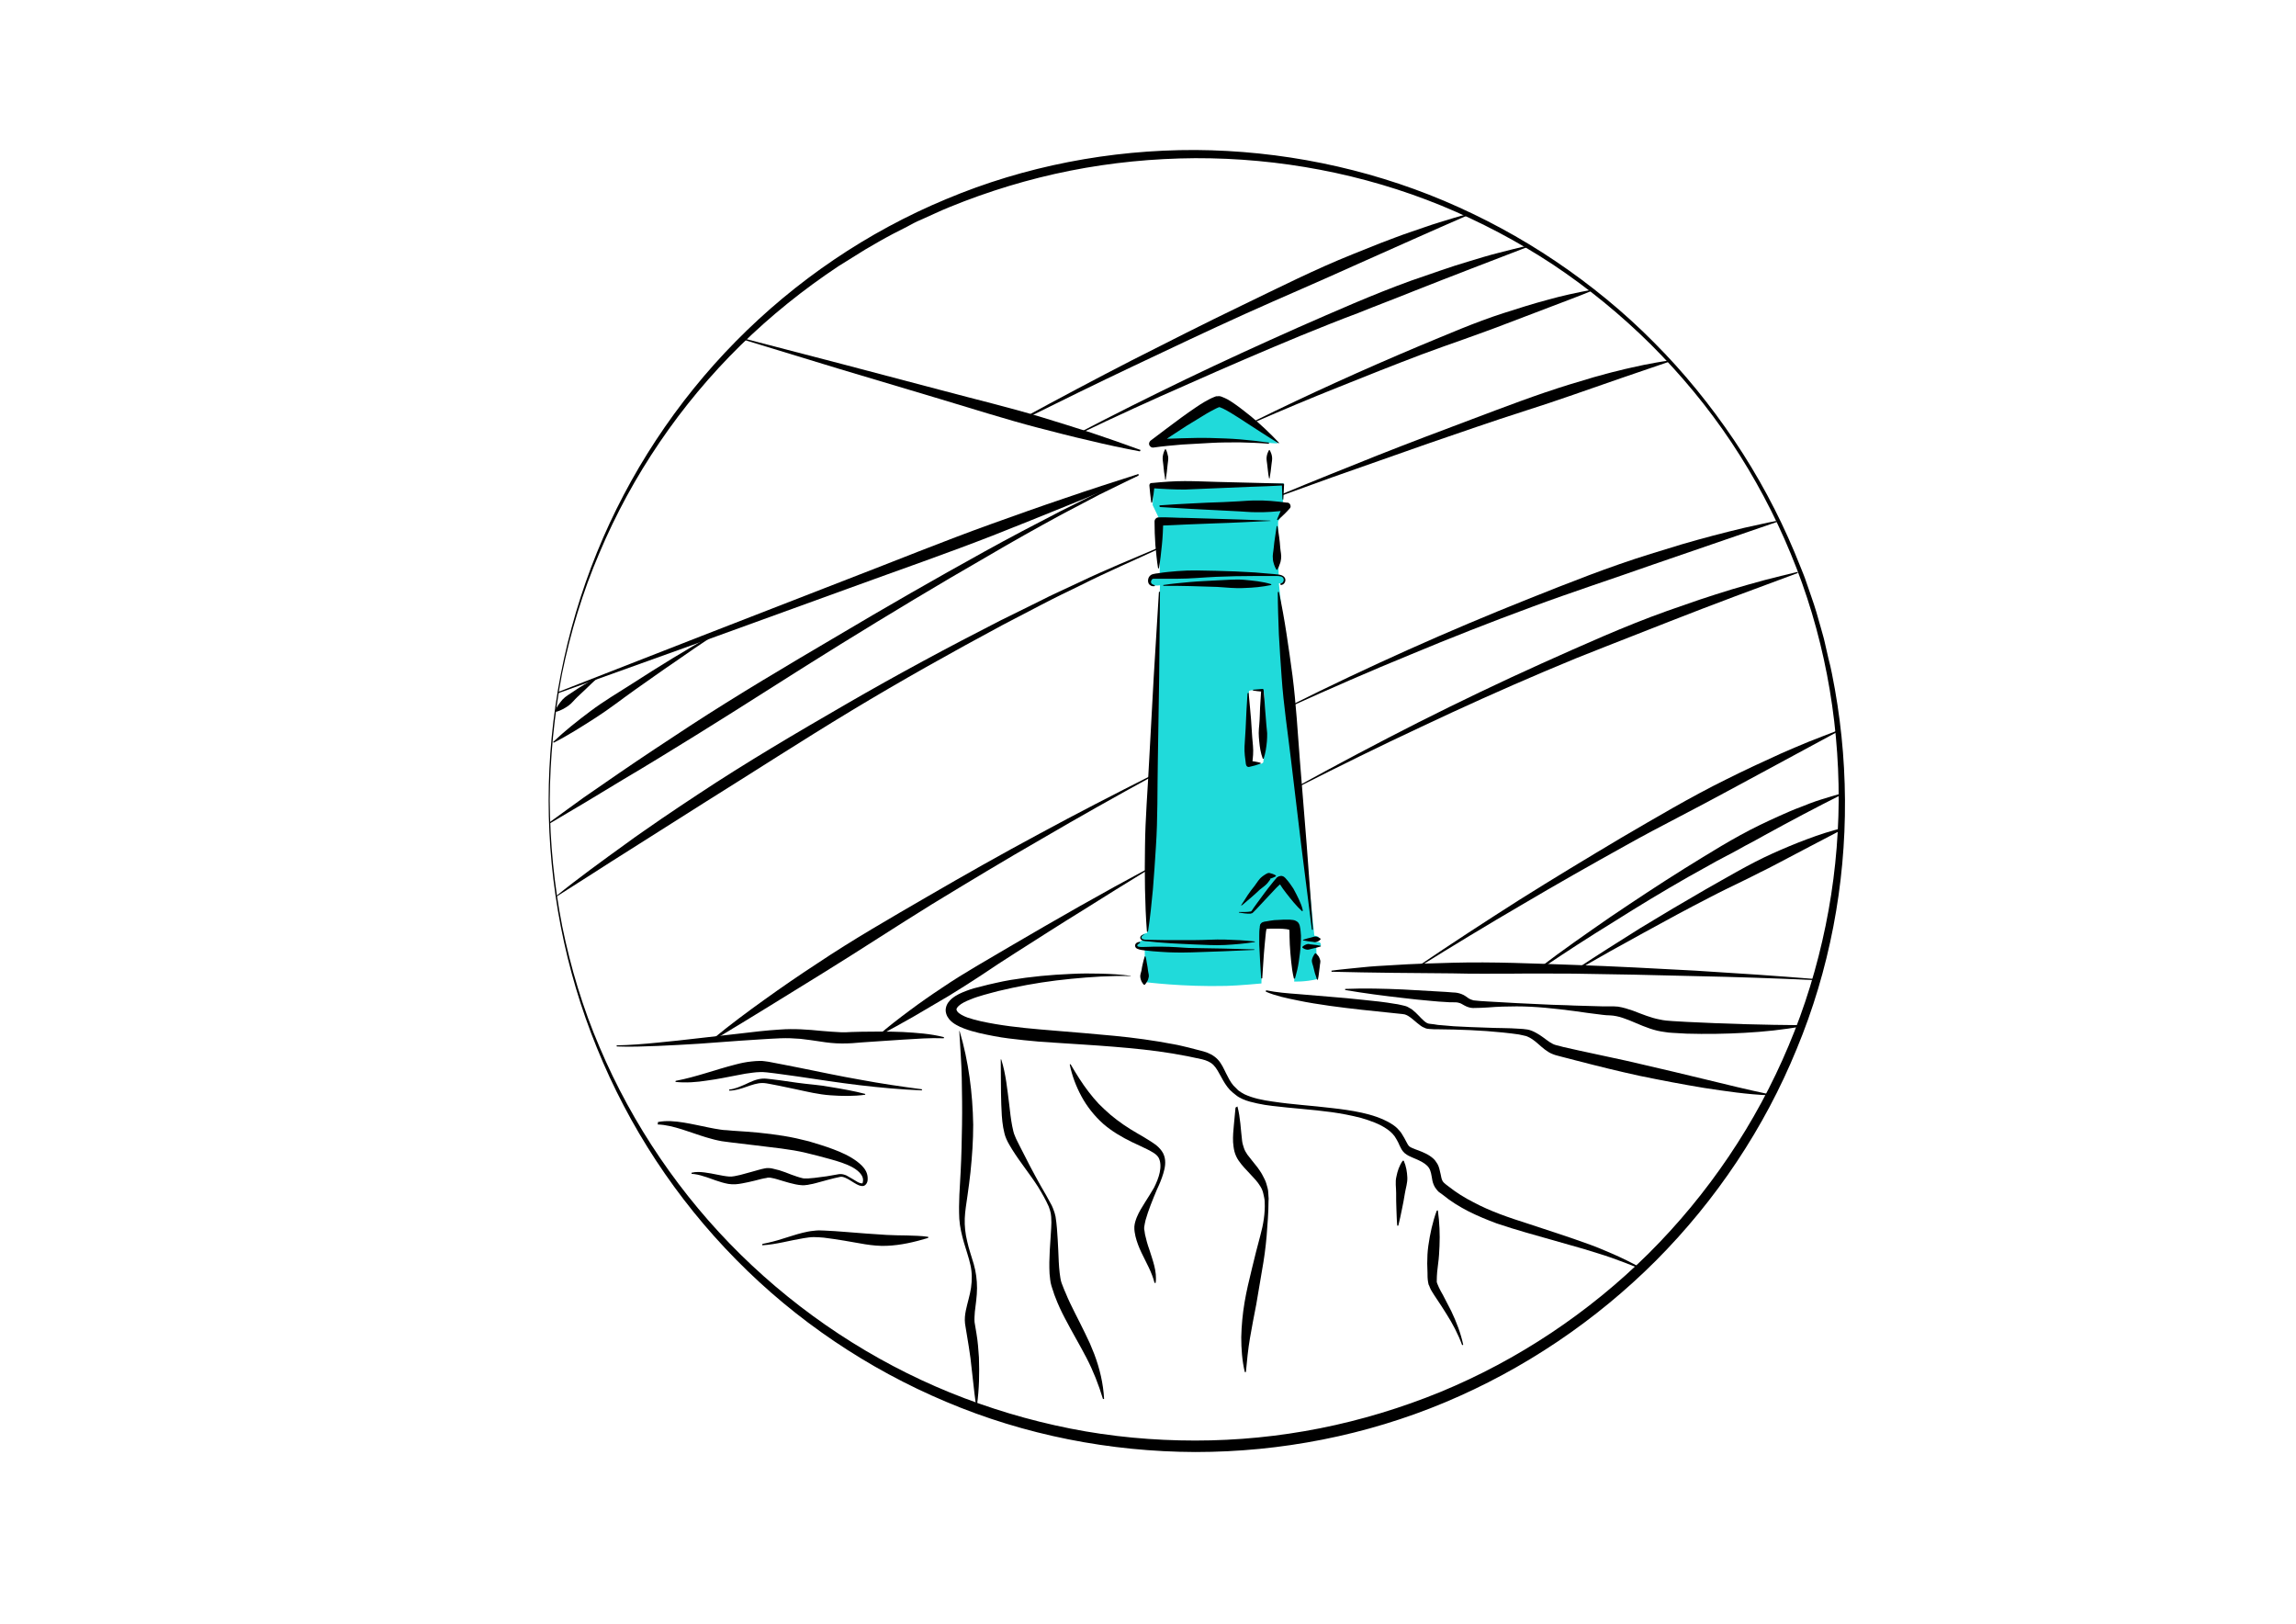<svg xmlns="http://www.w3.org/2000/svg" xmlns:xlink="http://www.w3.org/1999/xlink" x="0px" y="0px" viewBox="0 0 842 595.3" style="enable-background:new 0 0 842 595.3;" xml:space="preserve"><style type="text/css">	.st0{display:none;}	.st1{display:inline;enable-background:new    ;}	.st2{fill:#20DADA;}	.st3{enable-background:new    ;}</style><g id="Calque_1" class="st0">	<g class="st1">		<g>			<g>				<path class="st2" d="M458.1,253.3c0.8-0.4,4.2-0.3,5.2,0.1c1.1,0.4,0.2,25.4,0,26c-0.4,1.2-3.9,0.8-4.9-0.1     C457.2,278.2,457.6,253.9,458.1,253.3z M470.9,177.3l-47.9,0.2l-0.3,7.7l2.8,5.8l-0.2,19.3c0,0-3.7,0.3-3.7,2.7     c0,2.3,3.8,1.6,3.8,1.6l-4.7,127.5c0,0-2.2,0.2-2.3,1.7c-0.1,1.3,1.9,0.8,1.9,0.8c0,0-3.5,0.3-3.6,2.2c-0.1,1.5,3.1,1,3.1,1     l0.1,12.3c0,0,13.9,1.8,29.8,1.4c4.4-0.1,12.9-0.9,12.9-0.9s0.3-20.9,1.1-21.7c0.5-0.6,10.1-1,11.1-0.2c1.2,1-0.2,21.2-0.2,21.2     c0,0,3.9,0.2,8.5-0.9l-0.4-11.8c0,0,1.8,0.2,1.7-0.9c-0.1-1.4-2.1-0.6-2.1-1.1c0-0.6,1.4-0.1,1.4-1.2c0-0.9-1.7-0.9-1.7-0.9     L469,213.9c0,0,2,0.2,2.1-1.1c0.1-1.4-2.2-2-2.2-2l-0.2-19.6l3.6-6l-1.9-0.2L470.9,177.3z"></path>				<path class="st2" d="M424.3,162c0.1,0.5,11.8-0.6,23.2-0.6c10.4,0,20.7,1.5,21,1.1c0.8-1.1-18.9-15.6-20.7-15.5     C445.6,147,424.1,161,424.3,162z"></path>				<g>					<path d="M418,165.5c-6.3-1.2-12.5-2.5-18.6-4c-6.2-1.4-12.3-3-18.5-4.6c-12.3-3.2-24.4-7.1-36.5-10.7l-36.5-10.9l-36.4-11.1      l0.1-0.4l36.9,9.6l36.8,9.7c12.3,3.3,24.6,6.2,36.8,9.9c6.1,1.9,12.1,3.7,18.2,5.7c6,2,12,4.1,18,6.3L418,165.5z"></path>				</g>				<g>					<path d="M417.6,174.3c-8.7,3.8-17.4,7.6-26.2,11.1c-8.8,3.6-17.6,7.1-26.4,10.6c-17.6,6.9-35.6,13.1-53.4,19.6L258.1,235      l-53.5,19.2l-0.1-0.4l53-20.7l53-20.6c17.7-6.8,35.3-14,53.1-20.4c8.9-3.2,17.9-6.4,26.8-9.4c9-3.1,18-6,27.1-8.9L417.6,174.3z      "></path>				</g>				<g>					<path d="M469,162.6c-4-2.4-7.9-5-11.8-7.5c-1.9-1.3-3.9-2.5-5.8-3.7c-1-0.6-1.9-1.1-2.9-1.6c-0.5-0.2-0.9-0.4-1.2-0.5l-0.1,0      c0,0,0,0,0,0c0,0,0.1,0,0.1,0c0,0,0,0,0,0l-0.1,0l-0.1,0c-0.1,0-0.2,0.1-0.3,0.1c-0.8,0.3-1.8,0.9-2.8,1.4      c-1,0.5-1.9,1.1-2.9,1.7c-2,1.2-3.9,2.4-5.9,3.6c-3.9,2.5-7.7,5-11.5,7.7l-1-2.6c3.6-0.3,7.1-0.4,10.7-0.5      c3.6-0.1,7.1-0.2,10.7-0.1c3.6,0.1,7.1,0.2,10.7,0.5c3.6,0.3,7.1,0.7,10.6,1.2l-0.1,0.4c-3.5-0.3-7.1-0.4-10.6-0.5      c-3.5,0-7.1,0-10.6,0.2c-3.5,0.2-7.1,0.4-10.6,0.6c-3.5,0.3-7,0.6-10.5,1.1c-0.8,0.1-1.5-0.5-1.6-1.2c-0.1-0.5,0.2-1,0.5-1.3      l0,0c3.7-2.8,7.4-5.6,11.2-8.4c1.9-1.4,3.8-2.7,5.7-4c1-0.7,2-1.3,3-1.9c1.1-0.6,2.1-1.2,3.4-1.7c0.2-0.1,0.3-0.1,0.5-0.2      l0.3-0.1l0.2,0l0.2,0c0.3,0,0.6-0.1,1,0c0.1,0,0.3,0,0.4,0.1l0.3,0.1c0.8,0.3,1.4,0.6,2,0.9c1.1,0.6,2.1,1.3,3.1,2      c2,1.4,3.8,2.9,5.6,4.3c3.6,3,7,6.2,10.2,9.6L469,162.6z"></path>				</g>				<g>					<path d="M427.5,164.7c0.5,0.9,0.7,1.9,0.9,2.8c0.1,0.9-0.1,1.9-0.2,2.8c-0.1,0.9-0.2,1.9-0.3,2.8c-0.1,0.9-0.3,1.9-0.4,2.8      l-0.2,0c-0.1-0.9-0.2-1.9-0.4-2.8c-0.1-0.9-0.2-1.9-0.3-2.8c-0.1-0.9-0.3-1.9-0.2-2.8c0.1-0.9,0.4-1.9,0.9-2.8L427.5,164.7z"></path>				</g>				<g>					<path d="M465.6,165c0.5,0.9,0.8,1.7,0.9,2.6c0.1,0.9-0.1,1.7-0.2,2.6c-0.1,0.9-0.2,1.7-0.3,2.6c-0.1,0.9-0.3,1.7-0.4,2.6      l-0.2,0c-0.2-0.9-0.3-1.7-0.4-2.6c-0.1-0.9-0.2-1.7-0.3-2.6c-0.1-0.9-0.3-1.7-0.2-2.6c0.1-0.9,0.4-1.7,0.9-2.6L465.6,165z"></path>				</g>				<g>					<path d="M470.3,183.1l-0.2-5.5l0.4,0.4c-4,0.2-8,0.4-12,0.5l-12,0.5c-4,0.1-8,0.4-12,0.5c-4,0-8-0.2-12-0.5l0.9-0.9      c-0.2,2.1-0.5,4.2-0.9,6.2l-0.3,0c-0.3-2.1-0.5-4.2-0.7-6.3c0-0.5,0.3-0.9,0.8-0.9l0.2,0c4-0.4,8-0.7,12-0.7c4,0,8,0.2,12,0.3      l12,0.3c4,0.1,8,0.2,12,0.3l0,0c0.2,0,0.4,0.2,0.4,0.4l0,0l-0.3,5.5L470.3,183.1z"></path>				</g>				<g>					<path d="M425.2,185.3c3.9-0.3,7.8-0.5,11.7-0.7c3.9-0.2,7.8-0.4,11.7-0.5c1.9-0.1,3.9-0.2,5.8-0.3c1.9-0.1,3.9-0.3,5.8-0.3      c3.9-0.1,7.8,0.3,11.7,0.8l0.3,0c0.7,0.1,1.1,0.7,1.1,1.4c0,0.3-0.1,0.5-0.3,0.7c-0.3,0.4-0.7,0.7-1,1.1      c-0.4,0.4-0.7,0.7-1.1,1.1c-0.7,0.7-1.5,1.4-2.3,2.1l-0.3-0.2c0.4-1,0.8-1.9,1.2-2.8c0.2-0.5,0.4-0.9,0.7-1.4s0.4-0.9,0.7-1.3      l1.1,2.1c-3.9,0.5-7.8,0.8-11.7,0.7c-1.9,0-3.9-0.2-5.8-0.3c-1.9-0.1-3.9-0.2-5.8-0.3c-3.9-0.2-7.8-0.4-11.7-0.6      c-3.9-0.2-7.8-0.5-11.7-0.7L425.2,185.3z"></path>				</g>				<g>					<path d="M466,191c-6.8,0.3-13.6,0.7-20.5,0.9l-10.2,0.4c-3.4,0.1-6.8,0.4-10.2,0.4l1.5-1.5c-0.1,2.9-0.2,5.8-0.5,8.6      c-0.3,2.9-0.6,5.8-1.1,8.6l-0.3,0c-0.5-2.9-0.7-5.8-1-8.6c-0.2-2.9-0.3-5.8-0.3-8.6c0-0.8,0.7-1.5,1.5-1.5l0,0      c3.4-0.1,6.8,0.2,10.2,0.2l10.2,0.3c6.8,0.2,13.6,0.4,20.5,0.7L466,191z"></path>				</g>				<g>					<path d="M468.5,192.9c0.2,1.3,0.4,2.7,0.6,4c0.2,1.3,0.3,2.7,0.4,4c0.1,1.3,0.5,2.7,0.3,4c-0.1,0.7-0.2,1.3-0.5,2      c-0.2,0.7-0.5,1.3-0.9,2l-0.3,0c-0.4-0.7-0.7-1.3-0.9-2c-0.2-0.7-0.4-1.3-0.4-2c-0.2-1.3,0.2-2.7,0.3-4c0.1-1.3,0.3-2.7,0.5-4      c0.2-1.3,0.4-2.7,0.6-4L468.5,192.9z"></path>				</g>				<g>					<path d="M469.6,213.9c0.5,0,1-0.4,1.1-0.9c0.2-0.5,0-1-0.3-1.3c-0.8-0.6-2-0.5-3.2-0.5c-2.4,0-4.7,0-7.1,0      c-4.7,0-9.4,0.1-14.1,0.3c-4.7,0.2-9.4,0.7-14.1,0.7c-2.4,0-4.7,0-7.1,0l-1.7,0c-0.3,0-0.6,0.1-0.8,0.5      c-0.2,0.3-0.3,0.8-0.1,1.1c0.2,0.4,0.7,0.6,1.3,0.8l0,0.3c-0.6,0.1-1.3,0.1-1.9-0.5c-0.6-0.5-0.7-1.4-0.5-2.2      c0.2-0.8,0.8-1.5,1.8-1.7c0.3-0.1,0.4-0.1,0.5-0.1l0.4-0.1l0.9-0.1c2.3-0.4,4.7-0.6,7.1-0.8c4.7-0.4,9.5-0.2,14.2-0.1      c4.7,0.1,9.5,0.3,14.2,0.6c2.4,0.2,4.7,0.4,7.1,0.6c0.6,0.1,1.2,0.1,1.8,0.2c0.6,0.1,1.3,0.3,1.8,0.8c1.1,1.1,0.2,3.1-1.3,3      L469.6,213.9z"></path>				</g>				<g>					<path d="M466.2,214.5c-3.3,0.7-6.6,1-9.9,1.1c-3.3,0.2-6.6-0.2-9.9-0.4c-3.3-0.1-6.6-0.2-9.9-0.3c-3.3-0.1-6.6-0.1-9.9-0.1      l0-0.3c3.3-0.5,6.6-0.8,9.9-1.1c3.3-0.3,6.6-0.4,9.9-0.6c3.3-0.1,6.6-0.5,9.9-0.2c3.3,0.3,6.6,0.6,9.9,1.6L466.2,214.5z"></path>				</g>				<g>					<path d="M425.4,216.9l-0.3,31.2l-0.5,31.2c-0.2,10.4,0,20.8-0.7,31.2c-0.3,5.2-0.7,10.4-1.1,15.6c-0.5,5.2-1,10.4-1.8,15.5      l-0.4,0c-0.4-5.2-0.6-10.4-0.7-15.6c-0.1-5.2-0.1-10.4,0-15.6c0.1-10.4,1-20.8,1.5-31.1l1.7-31.1l1.9-31.1L425.4,216.9z"></path>				</g>				<g>					<path d="M469,217c1.1,5.1,2,10.2,2.8,15.4c0.8,5.1,1.5,10.3,2.2,15.4c1.3,10.3,1.9,20.7,2.7,31l2.5,31l2.3,31.1l-0.4,0      l-3.9-30.9l-3.7-30.9c-1.2-10.3-2.8-20.6-3.5-30.9c-0.4-5.2-0.7-10.4-1-15.5c-0.2-5.2-0.4-10.4-0.4-15.6L469,217z"></path>				</g>				<g>					<path d="M457.9,254c0.2,2.2,0.4,4.3,0.6,6.5c0.2,2.2,0.4,4.3,0.5,6.5c0.1,2.2,0.3,4.3,0.5,6.5c0.2,2.2,0,4.3-0.3,6.5l-1.2-1.1      c1.4,0.2,2.9,0.4,4.3,0.8l0,0.3c-1.4,0.5-2.8,0.9-4.2,1.2c-0.5,0.1-1-0.2-1.1-0.7l0,0l-0.1-0.3c-0.3-2.2-0.6-4.3-0.5-6.5      c0.1-2.2,0.3-4.3,0.4-6.5c0.1-2.2,0.2-4.3,0.3-6.5c0.1-2.2,0.3-4.3,0.4-6.5L457.9,254z"></path>				</g>				<g>					<path d="M459.5,252.9c1.2-0.1,2.4-0.2,3.5-0.3c0.2,0,0.4,0.2,0.4,0.4l0,0.1c0.2,2.1,0.4,4.2,0.5,6.3c0.2,2.1,0.3,4.2,0.5,6.3      c0.1,1,0.2,2.1,0.3,3.1c0,1,0,2.1-0.1,3.1c-0.2,2.1-0.5,4.2-1.2,6.3l-0.3,0c-0.8-2.1-1.1-4.2-1.3-6.3c-0.1-1-0.2-2.1-0.2-3.1      c0-1,0.1-2.1,0.2-3.1c0.2-2.1,0.2-4.2,0.3-6.3c0.1-2.1,0.3-4.2,0.4-6.3l0.5,0.5c-1.2-0.1-2.4-0.2-3.5-0.4L459.5,252.9z"></path>				</g>				<g>					<path d="M455.1,332c0.8-1.2,1.6-2.4,2.4-3.7c0.8-1.2,1.7-2.4,2.6-3.5c0.9-1.2,1.6-2.5,2.8-3.4c0.3-0.2,0.6-0.5,1-0.7l0.3-0.2      l0.2-0.1c0.1-0.1,0.3-0.1,0.4-0.2c0.1,0,0.1,0,0.2-0.1l0.1,0c0.1,0,0.2,0,0.2,0c0.1,0,0.2,0,0.3,0c0.8,0.2,1.5,0.4,2.3,0.9      l0,0.3c-0.7,0.4-1.5,0.7-2.1,0.9c-0.1,0-0.1,0.1-0.2,0.1c0,0-0.1,0-0.1,0l0,0c0,0,0.1,0,0.1,0c0.1,0,0.1,0,0.2,0      c0,0,0.1,0,0.1,0l0,0l-0.1,0.2c-0.2,0.3-0.4,0.6-0.6,0.8c-0.8,1.2-2.1,2-3.2,2.9c-1.1,1-2.1,2-3.2,2.9      c-1.1,0.9-2.2,1.9-3.3,2.8L455.1,332z"></path>				</g>				<g>					<path d="M454.4,334.4c0.7,0,1.4,0,2.2,0c0.7,0,1.5-0.1,2.1-0.2c0.1,0,0.2-0.1,0.2-0.1l0.3-0.4l0.6-0.9l1.3-1.8      c1.7-2.3,3.4-4.7,5.3-7c0.5-0.6,0.9-1.2,1.4-1.7c0.1-0.1,0.3-0.3,0.4-0.5c0.1-0.1,0.2-0.2,0.3-0.2l0.2-0.1      c0.1-0.1,0.2-0.1,0.3-0.2l0.1,0l0,0l0.1,0c0.1-0.1,0.3-0.1,0.4-0.1c0.3-0.1,0.6,0,0.9,0.1c0.3,0.1,0.5,0.3,0.6,0.4      c0.2,0.2,0.4,0.3,0.5,0.5c1.1,1.2,1.9,2.4,2.7,3.6c0.7,1.3,1.4,2.6,2,3.9c0.6,1.3,1.2,2.7,1.5,4.2l-0.3,0.2      c-2.2-2-4-4.3-5.8-6.6c-0.9-1.1-1.7-2.3-2.4-3.4l-0.2-0.3c0,0,0,0,0.1,0c0.2,0.1,0.4,0.1,0.6,0.1c0.1,0,0.2,0,0.3-0.1l0.1,0      c0,0,0,0,0,0l-0.1,0c0,0-0.1,0.1-0.2,0.1c-0.1,0.1-0.2,0.2-0.4,0.3c-0.5,0.4-1,0.9-1.5,1.4c-2,2.1-3.9,4.2-5.9,6.3l-1.5,1.6      l-0.8,0.8c-0.1,0.1-0.3,0.3-0.4,0.4c-0.1,0.1-0.3,0.2-0.4,0.2c-0.1,0-0.2,0-0.3,0.1c-1.6,0.1-3-0.2-4.4-0.4L454.4,334.4z"></path>				</g>				<g>					<path d="M462.5,358.8c-0.3-4.2-0.5-8.3-0.7-12.5c0-1,0-2.1,0-3.1c0-1.1,0-2.1,0.2-3.3l0-0.3c0-0.1,0.1-0.2,0.1-0.4l0-0.1      c0-0.1,0.1-0.2,0.1-0.2c0.1-0.1,0.2-0.3,0.3-0.4c0.1-0.1,0.3-0.2,0.4-0.3c0.1,0,0.2-0.1,0.2-0.1l0.1,0l0.3-0.1      c0.2-0.1,0.3-0.1,0.5-0.1c0.6-0.1,1.1-0.2,1.7-0.3c1.1-0.2,2.1-0.3,3.2-0.3c1.1-0.1,2.1-0.1,3.3-0.1c0.6,0,1.1,0,1.8,0.1      c0.1,0,0.4,0.1,0.6,0.1l0.3,0.1c0.2,0.1,0.4,0.2,0.6,0.3c0.2,0.1,0.3,0.2,0.6,0.5c0.1,0.1,0.2,0.3,0.3,0.5l0.1,0.2      c0.1,0.3,0.2,0.5,0.2,0.7c0.3,1.3,0.3,2.3,0.4,3.4c0,1.1,0,2.1-0.1,3.2c-0.1,2.1-0.4,4.2-0.7,6.3c-0.3,2.1-0.8,4.1-1.4,6.2      l-0.4,0c-0.5-2.1-0.8-4.2-1-6.3c-0.2-2.1-0.4-4.1-0.5-6.2c0-1-0.1-2-0.1-3c0-1,0-2.1-0.1-2.8l0-0.1c0,0,0,0,0,0c0,0,0,0,0,0      c0,0.1,0.1,0.2,0.2,0.3c0.2,0.2,0.2,0.2,0.3,0.3c0.1,0.1,0.1,0.1,0.2,0.1l-0.1,0c-0.1,0,0,0-0.2-0.1c-0.3-0.1-0.8-0.2-1.3-0.3      c-0.9-0.1-1.9-0.2-2.9-0.2c-1,0-2,0-3,0c-0.5,0-1,0.1-1.4,0.1c-0.1,0-0.2,0-0.3,0l-0.1,0l-0.1,0c0,0,0,0,0,0      c0,0,0.1-0.1,0.1-0.1c0.1,0,0.2-0.1,0.2-0.2c0,0,0.1-0.1,0.1-0.1l0,0c0,0,0,0,0,0l0,0.1c-0.2,0.8-0.3,1.9-0.4,2.9      c-0.1,1-0.2,2-0.3,3.1c-0.4,4.1-0.6,8.3-0.9,12.4L462.5,358.8z"></path>				</g>				<g>					<path d="M419.8,342.8c-0.4,0-0.9,0.2-1.1,0.6c-0.2,0.4-0.1,0.7,0.3,0.9c0.7,0.4,1.7,0.2,2.6,0.3c1.8,0,3.7,0.1,5.5,0.1      c3.7,0,7.4,0,11,0c3.7,0,7.4-0.3,11-0.2c3.7,0.1,7.4,0.3,11.1,0.7l0,0.2c-3.7,0.6-7.4,0.9-11,1.1c-3.7,0.2-7.4-0.1-11.1-0.2      c-3.7-0.2-7.4-0.3-11.1-0.6c-1.8-0.1-3.7-0.3-5.5-0.5l-1.4-0.1c-0.5-0.1-1-0.1-1.4-0.4c-0.2-0.1-0.4-0.3-0.5-0.6      c-0.1-0.3,0-0.6,0.1-0.8c0.3-0.4,0.8-0.6,1.3-0.6L419.8,342.8z"></path>				</g>				<g>					<path d="M418.1,345.8c-0.4,0.1-0.8,0.4-1,0.7c-0.1,0.3,0,0.5,0.4,0.6c0.7,0.2,1.7,0.1,2.6,0.1c1.9-0.1,3.8-0.1,5.7-0.1      c1.9,0,3.8,0.1,5.7,0.2c1.9,0.1,3.8,0.3,5.7,0.3l11.4,0.2l11.4,0.3l0,0.2l-11.4,0.5l-11.5,0.4c-3.8,0.1-7.7,0.1-11.5-0.2      c-1.9-0.1-3.8-0.3-5.7-0.5l-1.4-0.2c-0.5-0.1-1-0.2-1.6-0.5c-0.3-0.2-0.5-0.4-0.6-0.8c-0.1-0.4,0-0.7,0.2-1      c0.4-0.5,1-0.6,1.5-0.6L418.1,345.8z"></path>				</g>				<g>					<path d="M477.8,344.6c0.5-0.2,1.1-0.3,1.6-0.5c0.5-0.1,1.1-0.3,1.6-0.4c0.5-0.1,1.1-0.4,1.6-0.3c0.5,0.1,1.1,0.3,1.7,0.8l0,0.2      c-0.5,0.6-1,0.8-1.6,1c-0.5,0.2-1.1-0.1-1.6-0.1c-0.5-0.1-1.1-0.1-1.6-0.2c-0.5-0.1-1.1-0.2-1.6-0.3L477.8,344.6z"></path>				</g>				<g>					<path d="M477.6,347.2c0.6-0.6,1.1-0.8,1.7-1c0.6-0.2,1.1,0.1,1.7,0.1c0.6,0.1,1.1,0.1,1.7,0.2c0.6,0.1,1.1,0.2,1.7,0.3l0,0.2      c-0.6,0.2-1.1,0.3-1.7,0.5c-0.6,0.1-1.1,0.3-1.7,0.4c-0.6,0.1-1.1,0.4-1.7,0.3c-0.6-0.1-1.2-0.3-1.7-0.8L477.6,347.2z"></path>				</g>				<g>					<path d="M482.6,349.6c0.5,0.4,0.7,0.8,1,1.1c0.2,0.4,0.4,0.8,0.5,1.2c0.3,0.8-0.1,1.6-0.1,2.4c-0.1,0.8-0.2,1.6-0.3,2.4      c-0.1,0.8-0.2,1.6-0.4,2.5l-0.3,0c-0.3-0.8-0.5-1.6-0.8-2.4c-0.2-0.8-0.4-1.6-0.6-2.4c-0.2-0.8-0.6-1.6-0.5-2.4      c0.1-0.4,0.2-0.8,0.4-1.2c0.2-0.4,0.4-0.8,0.8-1.3L482.6,349.6z"></path>				</g>				<g>					<path d="M420.1,350.7c0.2,0.9,0.4,1.7,0.5,2.6c0.2,0.9,0.3,1.7,0.4,2.6c0.1,0.9,0.5,1.7,0.2,2.6c-0.1,0.4-0.2,0.9-0.5,1.3      c-0.2,0.4-0.5,0.9-0.9,1.3l-0.3,0c-0.4-0.4-0.7-0.9-0.9-1.3c-0.2-0.4-0.3-0.9-0.4-1.3c-0.2-0.9,0.2-1.7,0.4-2.6      c0.1-0.9,0.3-1.7,0.5-2.6c0.2-0.9,0.4-1.7,0.7-2.6L420.1,350.7z"></path>				</g>				<g>					<path d="M665.9,359.4c-14.8-0.7-29.6-1.2-44.4-1.5c-14.8-0.4-29.6-0.7-44.4-0.9c-7.4,0-14.8-0.1-22.2,0      c-7.4,0-14.8,0.1-22.2-0.1l-22.2-0.2c-7.4-0.1-14.8-0.2-22.2-0.4l0-0.4c3.7-0.5,7.4-0.8,11.1-1.2c3.7-0.4,7.4-0.6,11.1-0.8      c7.4-0.5,14.8-0.7,22.3-0.9c14.8-0.4,29.7,0.3,44.5,0.8c14.8,0.5,29.6,1.3,44.4,2.1c14.8,0.9,29.6,1.9,44.4,3.1L665.9,359.4z"></path>				</g>				<g>					<path d="M660.9,376.3c-7,1.3-14,2-21.1,2.4c-7.1,0.4-14.2,0.5-21.3,0.3c-1.8-0.1-3.5-0.2-5.3-0.3l-1.3-0.1l-1.4-0.2      c-0.9-0.1-1.9-0.3-2.8-0.5c-3.7-0.9-7-2.5-10.2-3.8c-1.6-0.6-3.1-1.2-4.7-1.5c-0.4-0.1-0.8-0.1-1.2-0.2c-0.4,0-0.7-0.1-1.2-0.1      c-1,0-1.8-0.1-2.7-0.2c-3.5-0.4-7-0.9-10.5-1.4c-7-0.9-14-1.7-21-1.7c-3.5,0-7,0.1-10.6,0.4c-1.8,0.1-3.5,0.2-5.4,0.2      c-1,0-2.2-0.4-3.1-0.9c-0.9-0.5-1.5-0.9-2.1-1c-0.6-0.2-1.3-0.2-2.1-0.2c-1,0-1.8,0-2.7-0.1c-1.8-0.1-3.5-0.2-5.3-0.4l-5.3-0.5      l-5.3-0.6c-7-0.8-14-1.7-21-2.9l0-0.4c7.1-0.3,14.2-0.1,21.2,0.2l5.3,0.3l5.3,0.3c1.8,0.1,3.5,0.2,5.2,0.3l2.6,0.2      c1,0,2.1,0.2,3.1,0.6c1.1,0.4,1.9,1.1,2.5,1.5c0.6,0.4,1.2,0.6,1.9,0.8c1.6,0.2,3.4,0.3,5.1,0.4c3.5,0.2,7.1,0.4,10.6,0.6      l10.6,0.5c3.5,0.2,7.1,0.2,10.6,0.4l10.6,0.3c0.9,0,1.7,0,2.6,0c0.4,0,1,0,1.4,0c0.5,0,1,0.1,1.5,0.1c1.9,0.3,3.8,0.9,5.5,1.5      c3.4,1.3,6.5,2.6,9.7,3.2c0.8,0.2,1.6,0.3,2.4,0.4l1.2,0.1l1.3,0.1l5.2,0.3c14,0.7,28,1.1,42.1,1.2L660.9,376.3z"></path>				</g>				<g>					<path d="M464.3,363.1c3.9,0.8,7.8,1.1,11.8,1.4l11.9,1l5.9,0.5l5.9,0.6c4,0.4,7.9,0.8,11.9,1.5c1,0.1,2,0.4,3,0.6      c0.5,0.1,1.2,0.3,1.7,0.6c0.6,0.3,1,0.6,1.5,0.9c1.8,1.4,3,3,4.4,4.2c0.3,0.3,0.7,0.5,1,0.7c0.2,0.1,0.3,0.1,0.5,0.2l0.6,0.1      c0.9,0.1,1.9,0.2,2.9,0.4c2,0.2,4,0.3,5.9,0.5c4,0.2,7.9,0.4,11.9,0.5c4,0.2,8,0.1,12,0.4l1.5,0.1c0.5,0,1.1,0.2,1.6,0.2      c1.1,0.2,2.2,0.7,3.1,1.2c1.9,1,3.5,2.4,5,3.4c0.8,0.5,1.5,0.9,2.3,1.1c0.7,0.2,1.8,0.4,2.7,0.7l5.8,1.3l11.6,2.5      c3.9,0.8,7.8,1.7,11.6,2.6c7.7,1.8,15.5,3.6,23.2,5.5l11.6,2.8c3.9,0.9,7.7,1.8,11.6,2.6l0,0.4c-8-0.3-15.9-1.5-23.8-2.7      c-7.9-1.3-15.7-2.8-23.5-4.4c-7.8-1.7-15.5-3.6-23.2-5.6c-1.9-0.5-3.9-1-5.8-1.5l-1.5-0.4l-0.7-0.2l-0.8-0.3      c-1.1-0.4-2.1-1.1-2.9-1.7c-1.7-1.3-3-2.7-4.5-3.7c-0.7-0.5-1.5-0.9-2.3-1.2c-0.4-0.1-0.9-0.2-1.3-0.3l-1.4-0.3      c-7.8-1.1-15.8-1.6-23.7-1.8l-6-0.1c-1,0-2,0-3-0.1l-0.9-0.1c-0.3-0.1-0.6-0.1-0.9-0.3c-0.6-0.2-1.1-0.5-1.5-0.8      c-1.8-1.3-3.1-2.7-4.6-3.6c-0.4-0.2-0.7-0.4-1.1-0.5c-0.2-0.1-0.4-0.1-0.5-0.1c-0.2,0-0.3-0.1-0.6-0.1      c-0.9-0.1-1.9-0.2-2.9-0.3c-7.8-0.8-15.8-1.6-23.7-2.7c-2-0.3-3.9-0.6-5.9-0.9c-2-0.3-3.9-0.7-5.9-1.1c-2-0.4-3.9-0.8-5.9-1.3      c-1.9-0.5-3.9-1.1-5.7-1.9L464.3,363.1z"></path>				</g>				<g>					<path d="M414.6,357.9c-7.3-0.2-14.6,0.3-21.8,1c-7.3,0.7-14.5,1.8-21.5,3.3c-1.8,0.4-3.5,0.8-5.3,1.2c-1.8,0.5-3.5,0.9-5.2,1.4      c-1.7,0.5-3.4,1-5,1.7c-1.6,0.6-3.2,1.4-4.2,2.3c-1,1-1,1.4-0.5,2.1c0.3,0.4,0.8,0.8,1.5,1.2c0.7,0.4,1.4,0.7,2.2,1      c3.2,1.1,6.8,1.8,10.3,2.4c7.1,1.2,14.3,1.8,21.6,2.4c7.3,0.6,14.6,1.2,21.9,1.9c7.3,0.7,14.6,1.7,21.9,3.1      c1.8,0.3,3.6,0.8,5.4,1.2c1.8,0.4,3.6,1,5.4,1.4c1.9,0.5,3.9,1.5,5.3,3c1.4,1.5,2.2,3.4,3,5c0.8,1.6,1.6,3.2,2.7,4.5      c0.6,0.6,1.2,1.2,1.8,1.8c0.7,0.5,1.4,1,2.2,1.4c3.2,1.5,6.8,2.2,10.4,2.7c7.2,1.1,14.5,1.5,21.8,2.4c3.6,0.4,7.3,0.9,10.9,1.7      c3.6,0.8,7.2,1.9,10.6,3.9c0.4,0.3,0.8,0.5,1.2,0.8c0.4,0.3,0.8,0.6,1.2,1c0.7,0.7,1.4,1.5,1.9,2.4c0.5,0.8,1,1.7,1.4,2.5      c0.4,0.8,0.8,1.5,1.2,1.8c0.4,0.3,1.3,0.7,2.1,1c0.8,0.3,1.7,0.6,2.6,1c0.9,0.4,1.8,0.8,2.7,1.4c0.9,0.6,1.8,1.3,2.4,2.3      c0.7,0.9,1.1,2.1,1.3,3.1c0.3,1,0.4,1.9,0.6,2.7c0.4,1.6,1,1.9,2.7,3.2c2.8,2.2,5.8,4.1,9,5.7c6.3,3.4,13.2,5.7,20.1,7.9      c6.9,2.3,13.9,4.5,20.8,7c3.5,1.2,6.9,2.6,10.3,4.1c3.4,1.5,6.7,3.1,9.9,4.9l-0.2,0.4c-3.4-1.4-6.8-2.7-10.2-3.9      c-3.4-1.2-6.9-2.2-10.4-3.3l-21.1-6c-3.5-1-7-2.1-10.6-3.3c-3.5-1.3-6.9-2.7-10.3-4.4c-3.3-1.7-6.6-3.7-9.5-6.1l-1.1-0.8      l-0.3-0.2l-0.3-0.3c-0.2-0.2-0.4-0.4-0.6-0.7c-0.8-0.9-1.3-2.2-1.5-3.2c-0.2-1-0.3-1.9-0.5-2.7c-0.2-0.8-0.4-1.4-0.8-2      c-0.7-1.1-2.1-2-3.6-2.7c-0.8-0.4-1.6-0.7-2.5-1.1c-0.9-0.4-1.7-0.7-2.8-1.6c-1-0.9-1.4-1.9-1.8-2.7c-0.4-0.9-0.7-1.6-1.2-2.4      c-0.8-1.5-1.9-2.6-3.3-3.6c-2.8-2-6.3-3.2-9.7-4.2c-3.5-0.9-7.1-1.6-10.7-2.1c-7.2-1-14.5-1.4-21.8-2.3      c-1.8-0.2-3.7-0.5-5.5-0.9c-1.8-0.4-3.6-0.8-5.4-1.6c-0.9-0.4-1.8-0.9-2.5-1.5c-0.8-0.6-1.5-1.2-2.2-1.9      c-1.3-1.4-2.3-3.1-3.2-4.8c-0.9-1.6-1.7-3.2-2.8-4.3c-1.1-1.1-2.6-1.7-4.2-2.1c-3.5-0.8-7.1-1.5-10.7-2.1      c-7.2-1.2-14.4-1.9-21.7-2.5c-7.3-0.6-14.6-1-21.9-1.5c-3.7-0.2-7.3-0.5-11-0.9c-3.7-0.4-7.4-0.8-11-1.5      c-3.6-0.7-7.3-1.4-11-2.8c-0.9-0.3-1.9-0.8-2.8-1.3c-0.9-0.5-1.9-1.2-2.7-2.2c-0.4-0.5-0.8-1.2-1-1.9c-0.1-0.4-0.2-0.8-0.2-1.1      c0-0.4,0-0.8,0.1-1.1c0.3-1.5,1.3-2.6,2.1-3.3c1.8-1.5,3.6-2.2,5.4-2.9c1.8-0.7,3.6-1.2,5.4-1.6c1.8-0.5,3.6-0.9,5.4-1.3      c1.8-0.4,3.6-0.8,5.5-1.1c7.3-1.2,14.7-1.9,22-2.2c3.7-0.2,7.4-0.2,11-0.1c3.7,0.1,7.3,0.3,11,0.8L414.6,357.9z"></path>				</g>				<g>					<path d="M351.9,378c3.3,11.1,4.8,22.7,5,34.4c0,5.8-0.4,11.6-1,17.4c-0.3,2.9-0.7,5.7-1.1,8.6c-0.4,2.8-0.9,5.7-1,8.4      c-0.1,2.7,0.2,5.6,0.9,8.4c0.6,2.8,1.6,5.5,2.4,8.3c0.8,2.8,1.2,5.8,1.2,8.8c0,3-0.5,6-0.8,8.7c-0.1,1.4-0.2,2.6-0.1,3.8      l0.7,4.2c0.5,2.9,0.7,5.8,0.9,8.7c0.2,5.8,0.1,11.6-0.7,17.4l-0.4,0c-0.8-5.7-1.3-11.5-2-17.1c-0.4-2.8-0.8-5.6-1.3-8.4      c-0.2-1.4-0.5-2.8-0.7-4.3c-0.2-1.7,0-3.3,0.3-4.8c0.6-2.9,1.5-5.6,1.9-8.3c0.4-2.8,0.4-5.6-0.2-8.3c-0.6-2.8-1.6-5.5-2.4-8.3      c-0.8-2.8-1.5-5.7-1.7-8.7c-0.3-6,0.2-11.6,0.5-17.4c0.3-5.7,0.4-11.4,0.5-17.1c0.1-5.7,0-11.4-0.1-17.1      c-0.1-5.7-0.6-11.4-0.9-17.2L351.9,378z"></path>				</g>				<g>					<path d="M367.2,388.5c1.7,5.4,2.2,11,2.9,16.4c0.3,2.7,0.6,5.4,1.1,8c0.3,1.3,0.5,2.6,1,3.6c0.2,0.6,0.5,1.2,0.8,1.8l0.9,1.8      c2.4,4.8,5,9.8,7.7,14.6c1.4,2.4,2.8,4.8,4.1,7.3c0.3,0.7,0.6,1.3,0.8,2c0.3,0.7,0.4,1.4,0.6,2.1c0.2,1.4,0.4,2.8,0.5,4.2      c0.2,2.8,0.4,5.6,0.5,8.3c0.1,2.7,0.2,5.5,0.5,8.1c0.2,1.3,0.3,2.6,0.7,3.7c0.2,0.5,0.5,1.2,0.7,1.8c0.2,0.6,0.5,1.2,0.8,1.9      c1,2.5,2.2,4.9,3.4,7.3c1.2,2.4,2.5,4.9,3.7,7.4c0.6,1.3,1.2,2.5,1.8,3.8c0.5,1.3,1.1,2.6,1.6,3.9c2,5.3,3.3,10.8,3.6,16.4      l-0.4,0.1c-1.6-5.3-3.6-10.4-6.1-15.2c-2.5-4.8-5.3-9.5-7.9-14.5c-1.3-2.5-2.5-5-3.5-7.7c-0.3-0.7-0.5-1.3-0.7-2      c-0.2-0.7-0.5-1.3-0.7-2.1c-0.5-1.6-0.5-3-0.7-4.5c-0.3-5.7,0.3-11.2,0.6-16.7c0.1-1.4,0.1-2.7,0-4.1c-0.1-0.7-0.1-1.3-0.3-1.9      c-0.1-0.6-0.4-1.2-0.6-1.9c-1.1-2.5-2.5-4.9-3.9-7.2c-3-4.7-6.5-8.9-9.5-13.7c-0.7-1.2-1.5-2.4-2.1-3.8      c-0.7-1.5-0.9-2.9-1.2-4.3c-0.5-2.9-0.6-5.7-0.7-8.4c-0.2-5.6-0.1-11-0.2-16.6L367.2,388.5z"></path>				</g>				<g>					<path d="M392.6,390.2c2.1,3.6,4.2,7,6.6,10.1c1.2,1.6,2.5,3.1,3.8,4.5c1.4,1.4,2.8,2.7,4.3,4c3,2.5,6.2,4.7,9.7,6.7      c1.7,1,3.5,2,5.3,3.2c0.9,0.6,1.8,1.2,2.6,2c0.8,0.8,1.6,1.8,2,3c0.8,2.3,0.3,4.6-0.3,6.6c-0.6,2-1.4,3.9-2.3,5.8      c-1.6,3.8-3.2,7.7-4.2,11.3c-0.2,0.9-0.4,1.8-0.5,2.6l0,0.6c0,0.2,0,0.3,0.1,0.6c0.1,0.5,0.1,0.9,0.2,1.4      c0.4,1.8,0.9,3.7,1.6,5.6c0.6,1.9,1.3,3.9,1.8,5.9c0.5,2,0.8,4.2,0.5,6.3l-0.4,0c-1-4-3-7.3-4.8-11.1c-0.9-1.9-1.7-3.9-2.2-6      c-0.1-0.5-0.2-1.1-0.3-1.6c0-0.3-0.1-0.6-0.1-1c0-0.3,0-0.6,0-1c0.1-1.2,0.5-2.4,0.9-3.4c0.8-2,2-3.8,3.1-5.6      c1.1-1.7,2.2-3.5,3.2-5.2c0.9-1.8,1.7-3.7,2.1-5.6c0.4-1.9,0.4-3.9-0.4-5.4c-0.8-1.4-2.5-2.2-4.2-3.1c-1.8-0.9-3.6-1.7-5.5-2.6      c-3.7-1.8-7.5-4-10.7-6.8c-3.2-2.9-5.9-6.3-7.9-10c-2-3.7-3.5-7.7-4.3-11.7L392.6,390.2z"></path>				</g>				<g>					<path d="M453.8,405.7c1.1,4.1,1.2,8.5,1.7,12.5c0.1,1,0.4,1.9,0.7,2.8c0.3,0.9,0.7,1.5,1.2,2.3c1.1,1.5,2.5,3.1,3.8,4.8      c0.6,0.9,1.3,1.8,1.8,2.8c0.5,1,1.1,2,1.4,3.1c0.3,1.1,0.7,2.2,0.7,3.3l0.1,1.6c0.1,0.5,0,1.1,0,1.6c0,4.3-0.4,8.5-0.7,12.8      c-0.2,2.1-0.4,4.2-0.7,6.3c-0.3,2.1-0.6,4.2-1,6.3c-0.7,4.2-1.4,8.3-2.1,12.4c-0.8,4.1-1.6,8.2-2.3,12.3      c-0.7,4.1-1.1,8.2-1.5,12.5l-0.4,0c-1-4.2-1.3-8.5-1.3-12.8c0.1-4.3,0.5-8.5,1.2-12.7c0.7-4.2,1.7-8.3,2.7-12.4      c0.5-2,1-4.1,1.5-6.1l1.6-6.1c1.1-4,1.8-8.2,1.6-12.3c0-1-0.3-2-0.5-3c-0.2-1-0.6-1.9-1.1-2.7c-1-1.7-2.4-3.1-3.8-4.6      c-1.4-1.5-2.9-3-4.2-4.9c-0.7-1-1.2-2.2-1.5-3.3c-0.3-1.2-0.4-2.3-0.5-3.4c-0.1-2.2,0.1-4.4,0.3-6.4l0.6-6.3L453.8,405.7z"></path>				</g>				<g>					<path d="M514.8,425.6c0.9,2.1,1.2,4.1,1.3,6.1c0.1,2-0.6,4-0.9,5.9c-0.3,2-0.7,4-1.1,5.9c-0.4,2-0.8,3.9-1.3,5.9l-0.4,0      c-0.2-2-0.2-4-0.3-6c-0.1-2-0.1-4-0.1-6c0-2-0.4-4,0.1-6c0.4-2,1-3.9,2.3-5.8L514.8,425.6z"></path>				</g>				<g>					<path d="M527.3,443.8c0.3,2.2,0.5,4.4,0.6,6.6c0.1,2.2,0.1,4.3,0,6.5c-0.1,2.2-0.2,4.3-0.5,6.4c-0.3,2.1-0.5,4.3-0.5,6.2      c0,0.2,0,0.4,0,0.6l0.2,0.6c0.2,0.4,0.4,0.9,0.6,1.4c0.4,0.9,1,1.9,1.5,2.8c1,1.9,2,3.8,3,5.8c1.9,4,3.5,8.1,4.4,12.4l-0.4,0.1      c-1.5-4.1-3.5-7.9-5.8-11.5c-1.1-1.8-2.3-3.6-3.5-5.4c-0.6-0.9-1.2-1.8-1.8-2.8c-0.3-0.5-0.6-1-0.8-1.6      c-0.1-0.3-0.2-0.6-0.4-0.9c-0.1-0.3-0.1-0.7-0.2-1c-0.2-1.2-0.2-2.3-0.2-3.4c0-1.1-0.1-2.2-0.1-3.3c0-2.2,0.1-4.4,0.4-6.5      c0.3-2.2,0.7-4.3,1.2-6.5c0.5-2.1,1.1-4.3,1.9-6.4L527.3,443.8z"></path>				</g>				<g>					<path d="M226.1,383.3c5-0.1,10-0.5,15-1c5-0.5,10-1,14.9-1.6L271,379c5-0.6,10-1.2,15-1.5c5.1-0.4,10.4,0,15.3,0.5      c2.5,0.2,4.9,0.4,7.3,0.5c1.2,0,2.4,0,3.6-0.1l3.8-0.1c5-0.1,10.1-0.1,15.1,0.1c5,0.3,10.1,0.6,15.1,1.9l-0.1,0.4      c-5-0.2-10,0.2-15,0.5c-5,0.3-10,0.7-14.9,1l-3.7,0.3c-1.3,0.1-2.6,0.1-3.9,0.1c-2.6,0-5.2-0.3-7.7-0.7c-2.5-0.4-4.9-0.7-7.4-1      c-2.4-0.2-4.9-0.3-7.3-0.2c-4.9,0.2-10,0.6-14.9,0.9l-15,1.1c-5,0.3-10,0.6-15,0.8c-5,0.2-10,0.4-15.1,0.2L226.1,383.3z"></path>				</g>				<g>					<path d="M247.8,396.3c7.5-1.4,14.5-4.1,22-6c1.9-0.5,3.8-0.9,5.8-1.1c1-0.1,2-0.2,3.1-0.2c0.5,0,1.1,0,1.6,0.1l1.5,0.2      c3.9,0.7,7.6,1.5,11.3,2.2c7.5,1.5,14.9,3.1,22.4,4.4c7.5,1.4,15,2.5,22.6,3.5l0,0.4c-7.6-0.3-15.3-1-22.9-1.9      c-7.6-0.9-15.2-2.1-22.7-3.2c-3.8-0.5-7.6-1.1-11.3-1.5l-1.3-0.1l-1.2,0c-0.9,0-1.7,0.1-2.6,0.2c-1.8,0.2-3.6,0.5-5.5,0.9      c-3.7,0.7-7.5,1.5-11.3,2c-3.8,0.6-7.7,0.9-11.6,0.5L247.8,396.3z"></path>				</g>				<g>					<path d="M267.4,399.5c2.1-0.2,4-1.1,5.9-1.9c1.9-0.9,3.9-1.9,6.2-2.1c1.2-0.1,2.2,0.1,3.3,0.2l3.2,0.4l6.3,0.9      c4.2,0.6,8.4,0.8,12.5,1.6c4.2,0.7,8.3,1.4,12.5,2.5l0,0.3c-4.3,0.6-8.6,0.5-12.8,0.2c-4.3-0.3-8.4-1.3-12.6-2.2l-6.2-1.3      l-3.1-0.6c-1-0.2-2.1-0.4-3-0.4c-1.9,0-3.9,0.7-5.9,1.4c-2,0.7-4.1,1.4-6.3,1.4L267.4,399.5z"></path>				</g>				<g>					<path d="M241.3,411.4c3.1-0.6,6.3-0.3,9.4,0.2c3.1,0.5,6.1,1.2,9.1,1.8c1.5,0.3,3,0.6,4.5,0.8c0.7,0.1,1.5,0.2,2.2,0.2l2.3,0.2      c3.1,0.2,6.2,0.4,9.3,0.7c3.1,0.3,6.2,0.7,9.3,1.2c3.1,0.5,6.2,1.2,9.3,2c3,0.9,6,1.8,8.9,2.9c2.9,1.1,5.9,2.4,8.6,4.4      c1.3,1,2.6,2.1,3.4,3.7c0.4,0.8,0.6,1.7,0.6,2.6c0,0.4,0,0.9-0.2,1.4c-0.1,0.2-0.2,0.5-0.4,0.7c-0.2,0.3-0.5,0.5-0.8,0.6      c-0.7,0.2-1.1,0-1.6-0.1c-0.4-0.2-0.8-0.3-1.1-0.5c-0.7-0.4-1.4-0.8-2-1.2c-0.6-0.4-1.3-0.8-2-1.1c-0.7-0.3-1.3-0.5-1.9-0.4      c-3,0.6-6,1.5-9,2.3c-0.8,0.2-1.5,0.4-2.3,0.5c-0.4,0.1-0.8,0.2-1.2,0.2c-0.4,0.1-1,0.1-1.4,0.1c-1.8-0.1-3.4-0.5-4.9-0.9      c-1.5-0.4-3-0.9-4.4-1.3c-0.7-0.2-1.4-0.4-2.1-0.5c-0.3-0.1-0.6-0.1-0.9-0.1l-0.3,0c-0.1,0-0.3,0-0.5,0.1      c-1.4,0.2-2.9,0.6-4.4,1c-1.5,0.4-3.1,0.7-4.6,1c-1.6,0.3-3.2,0.5-5.1,0.2c-1.7-0.3-3.2-0.8-4.7-1.3c-1.5-0.5-2.9-1.1-4.4-1.5      c-1.5-0.5-2.9-0.8-4.4-0.9l0-0.4c1.6-0.4,3.2-0.3,4.8-0.1c1.6,0.2,3.1,0.5,4.6,0.8c1.5,0.3,3,0.6,4.4,0.7      c1.3,0.1,2.7-0.3,4.1-0.6c1.4-0.4,2.9-0.8,4.4-1.2c1.5-0.4,3-0.9,4.6-1.2c0.2,0,0.4-0.1,0.7-0.1c0.3,0,0.6,0,0.8,0      c0.5,0,1,0.1,1.4,0.2c0.9,0.2,1.7,0.4,2.4,0.6c1.5,0.5,3,1,4.4,1.6c1.4,0.5,2.8,1,4.1,1.3c0.3,0.1,0.6,0.1,0.9,0.1      c0.4,0,0.7,0,1.1,0c0.7-0.1,1.5-0.1,2.3-0.2c1.5-0.2,3-0.4,4.6-0.6c1.5-0.3,3.1-0.5,4.6-0.8c1-0.1,1.9,0.2,2.6,0.5      c0.7,0.4,1.4,0.8,2.1,1.2c0.7,0.4,1.3,0.8,2,1.2c0.3,0.2,0.7,0.3,1,0.4c0.3,0.1,0.6,0.1,0.7,0.1c0.1,0,0.2-0.1,0.2-0.4      c0.1-0.3,0.1-0.6,0.1-0.9c0-0.7-0.3-1.3-0.6-1.8c-0.7-1.1-1.9-2-3.1-2.7c-2.5-1.4-5.5-2.3-8.4-3.1c-2.9-0.8-5.9-1.6-8.9-2.3      c-5.8-1.4-12-1.9-18.1-2.7c-3.1-0.4-6.1-0.7-9.2-1.1l-2.3-0.3c-0.8-0.1-1.6-0.2-2.4-0.4c-1.6-0.3-3.1-0.8-4.6-1.2      c-3-0.9-5.9-2-8.8-2.9c-2.9-0.9-5.9-1.7-8.9-1.8L241.3,411.4z"></path>				</g>				<g>					<path d="M279.6,456.1c2.5-0.5,5-1.1,7.4-1.9c2.4-0.7,4.9-1.6,7.4-2.2c1.3-0.3,2.6-0.6,3.9-0.7c1.4-0.2,2.7-0.2,4-0.1      c2.6,0.1,5.2,0.3,7.7,0.5c2.6,0.2,5.1,0.4,7.7,0.6c2.5,0.1,5,0.4,7.4,0.5c2.5,0.1,5,0.2,7.5,0.2c2.5,0.1,5.2,0.1,7.8,0.5l0,0.4      c-5,1.5-10,2.7-15.3,2.9c-5.4,0.2-10.4-1.1-15.5-1.9c-2.5-0.4-5-0.8-7.5-1.1c-1.2-0.1-2.5-0.2-3.7-0.2c-1.2,0-2.4,0.2-3.7,0.4      c-5,0.8-10,2.3-15.2,2.6L279.6,456.1z"></path>				</g>				<g>					<path d="M201.2,293.5c0-31.1,6-62.1,17.7-90.9c11.7-28.8,29.1-55.3,51-77.5c21.9-22.2,48.2-40.1,77.1-52.1      c28.8-12.1,60.1-18.1,91.4-18c31.2,0.2,62.4,6.5,91.1,18.6c14.4,6.1,28.1,13.5,41,22.2c12.9,8.7,25,18.6,36,29.7      c11,11,20.8,23.1,29.5,36c8.7,12.9,16.1,26.7,22.1,41l2.2,5.4c0.7,1.8,1.5,3.6,2.1,5.5l1.9,5.5c0.6,1.8,1.3,3.7,1.8,5.5      l1.6,5.6c0.5,1.9,1.1,3.7,1.5,5.6l1.3,5.7l0.7,2.8l0.3,1.4l0.3,1.4c3.1,15.3,4.7,30.8,4.8,46.4c0.2,31.2-5.7,62.4-17.7,91.3      c-11.8,28.9-29.5,55.4-51.6,77.6c-22.1,22.1-48.5,39.9-77.4,52c-28.9,12.1-60.2,18.2-91.5,18.2c-31.3-0.1-62.6-6.2-91.4-18.4      c-28.8-12.1-55.2-29.9-77.1-52.2c-21.9-22.2-39.3-48.7-51-77.6C207.2,355.6,201.2,324.5,201.2,293.5z M201.6,293.5      c0.1,15.5,1.6,31,4.6,46.2c3.1,15.2,7.6,30.1,13.7,44.3c12.1,28.5,29.8,54.5,51.8,76.1c22,21.6,48.2,38.9,76.7,50.5      c14.3,5.8,29,10.2,44.1,13.2c15.1,3,30.5,4.4,45.8,4.4c15.4,0,30.7-1.5,45.8-4.5c15.1-3,29.9-7.5,44.1-13.3      c28.4-11.7,54.5-29.1,76.4-50.8c21.8-21.7,39.4-47.7,51.3-76.1c6-14.2,10.5-29,13.6-44.1c3.1-15.1,4.7-30.5,4.8-46      c0.1-30.9-5.7-61.8-17.6-90.4c-5.9-14.3-13.2-28-21.8-40.9c-8.6-12.9-18.5-24.8-29.5-35.8c-11-10.9-23-20.7-35.9-29.3      c-12.9-8.5-26.6-15.7-40.9-21.6c-28.6-11.7-59.5-17.5-90.3-17.4c-15.4,0.1-30.8,1.6-45.9,4.6c-15.1,3-29.9,7.5-44.1,13.3      c-1.8,0.7-3.5,1.5-5.3,2.3l-5.3,2.4c-1.8,0.7-3.5,1.7-5.2,2.6l-5.1,2.6l-1.3,0.7l-1.3,0.7l-2.5,1.4l-5,2.9      c-3.3,2-6.5,4.1-9.8,6.1c-12.8,8.5-24.9,18.2-35.9,29c-22,21.6-39.8,47.7-51.8,76.2c-6.1,14.2-10.6,29.1-13.7,44.3      C203.2,262.5,201.7,278,201.6,293.5z"></path>				</g>				<g>					<path d="M375.1,153.3c13.2-7.2,26.4-14.2,39.8-21.1c13.4-6.8,26.8-13.6,40.3-20.1c13.5-6.5,26.9-13.3,40.9-18.9      c3.5-1.4,7-2.8,10.5-4.2c3.5-1.3,7-2.7,10.6-3.9c3.6-1.2,7.1-2.5,10.7-3.6c3.6-1.1,7.2-2.2,10.8-3.2l0.1,0.4      c-13.8,6-27.4,12.1-41.1,18.2c-6.8,3.1-13.7,6.1-20.5,9.1c-6.9,3-13.7,6-20.6,9.1c-13.7,6.2-27.2,12.6-40.7,19      c-13.5,6.4-27,13-40.5,19.7L375.1,153.3z"></path>				</g>				<g>					<path d="M395.1,159c13.2-6.9,26.6-13.6,40.1-20.1c13.5-6.5,27.1-12.7,40.8-18.8c13.7-6,27.4-12.1,41.5-17.2      c7.1-2.4,14.1-5,21.3-7.1c3.6-1.1,7.2-2.2,10.8-3.1c3.6-0.9,7.3-1.9,10.9-2.7l0.1,0.4c-14,5.4-27.9,10.7-41.8,16.2      c-6.9,2.8-13.9,5.4-20.8,8.2c-7,2.6-13.9,5.4-20.8,8.2c-13.8,5.7-27.5,11.6-41.2,17.7c-13.7,6-27.3,12.2-40.8,18.7L395.1,159z"></path>				</g>				<g>					<path d="M460,154.4c9.9-4.9,19.9-9.6,30-14.2c10.1-4.6,20.2-9,30.4-13.3c10.2-4.2,20.4-8.7,31-12.1c5.3-1.7,10.6-3.4,15.9-4.8      c5.3-1.5,10.8-2.7,16.2-3.7l0.1,0.4c-5.1,2.1-10.3,4-15.5,6l-15.5,5.9c-5.1,2-10.3,3.8-15.5,5.7c-5.2,1.8-10.4,3.7-15.6,5.6      c-10.3,3.9-20.6,8-30.8,12.1c-10.3,4.1-20.5,8.4-30.6,12.8L460,154.4z"></path>				</g>				<g>					<path d="M470.3,181.1c11.5-4.8,23.1-9.4,34.8-14.1c11.6-4.6,23.3-9,35-13.4c11.7-4.4,23.4-8.9,35.4-12.6c3-0.9,6-1.8,9-2.7      c3-0.8,6-1.7,9.1-2.4c3-0.8,6.1-1.4,9.2-2.1c3.1-0.6,6.2-1.2,9.3-1.6l0.1,0.4c-11.9,4-23.6,8.1-35.4,12.2l-8.8,3l-8.9,2.9      l-8.9,2.9l-8.9,3c-11.8,4-23.6,8.1-35.4,12.3c-11.8,4.1-23.6,8.3-35.3,12.6L470.3,181.1z"></path>				</g>				<g>					<path d="M203.6,260.7c0.3-0.9,0.7-1.6,1.2-2.3c0.5-0.7,1-1.3,1.5-1.9c1.1-1.2,2.6-2,3.9-2.9c1.3-0.9,2.7-1.8,4.1-2.6      c1.4-0.8,2.8-1.6,4.3-2.3l0.2,0.2c-1.2,1.1-2.4,2.2-3.5,3.3l-3.5,3.3c-1.2,1.1-2.1,2.4-3.4,3.3c-1.3,0.9-2.7,1.7-4.4,2.2      L203.6,260.7z"></path>				</g>				<g>					<path d="M202.8,272.1c4.3-4.1,9-7.8,13.8-11.4c4.8-3.6,9.9-6.6,14.9-9.8c5-3.2,10-6.4,15.1-9.5c5.1-3.1,10.2-6.1,15.4-9      l0.2,0.3c-5,3.3-9.9,6.6-14.7,10c-4.9,3.3-9.7,6.8-14.6,10.2c-4.8,3.4-9.5,7.1-14.5,10.3c-5,3.2-10,6.4-15.3,9.1L202.8,272.1z"></path>				</g>				<g>					<path d="M201.4,301.6c4.2-3.1,8.5-6.1,12.7-9.2l12.9-8.9c8.6-5.9,17.4-11.7,26.1-17.4c17.5-11.4,35.6-22.1,53.6-32.7      c18-10.7,36.1-21.1,54.4-31.2c9.2-5.1,18.4-9.9,27.7-14.7l14.1-7l14.3-6.5l0.2,0.4l-14.1,6.9l-13.9,7.3      c-9.2,5-18.3,10.1-27.3,15.4c-18.1,10.4-36,21.2-53.8,32.2c-17.8,11-35.3,22.4-53.1,33.4c-8.9,5.5-17.8,11-26.8,16.3l-13.4,8.1      c-4.5,2.6-9,5.4-13.5,8L201.4,301.6z"></path>				</g>				<g>					<path d="M203.9,328.6c4.2-3.4,8.4-6.6,12.7-9.8c4.3-3.2,8.6-6.3,12.9-9.4c4.3-3.2,8.7-6.1,13.1-9.2c4.4-3,8.9-6,13.3-8.9      c17.8-11.8,36.2-22.6,54.7-33.3c18.5-10.7,37.3-20.8,56.3-30.5l14.4-7.1l3.6-1.8l3.6-1.7l7.3-3.4c9.6-4.6,19.5-8.6,29.3-12.8      l0.2,0.4c-9.7,4.5-19.5,8.7-29,13.5l-7.2,3.5l-3.6,1.8l-3.5,1.8l-14.2,7.4c-18.8,10.1-37.4,20.5-55.6,31.5      c-18.2,11-36.1,22.6-54.2,33.9l-27,17.1l-6.8,4.3l-6.7,4.3l-13.5,8.6L203.9,328.6z"></path>				</g>				<g>					<path d="M473.4,258.6c14.2-7.1,28.6-13.9,43.1-20.4c14.5-6.5,29.2-12.7,44-18.6c14.8-5.9,29.6-11.8,44.8-16.5l11.4-3.5      c3.8-1.1,7.7-2.2,11.5-3.2c3.9-1,7.7-2,11.6-2.9c3.9-0.8,7.8-1.8,11.7-2.5l0.1,0.4l-45.1,15.5c-15,5.3-30.1,10.2-44.9,15.7      c-14.9,5.5-29.7,11.3-44.3,17.4c-14.7,6-29.3,12.4-43.7,18.9L473.4,258.6z"></path>				</g>				<g>					<path d="M261.7,380.7c6.1-5,12.4-9.7,18.7-14.2c6.4-4.6,12.8-9,19.4-13.3c13-8.7,26.6-16.5,40.2-24.4c13.6-7.9,27.2-15.6,41-23      c13.8-7.5,27.7-14.6,41.7-21.7l0.2,0.4c-13.7,7.5-27.4,15.2-40.9,23.1c-13.6,7.8-27,15.9-40.3,24l-9.9,6.2l-9.9,6.3      c-3.3,2.1-6.6,4.2-9.9,6.3l-9.9,6.2c-13.3,8.2-26.6,16.5-40,24.5L261.7,380.7z"></path>				</g>				<g>					<path d="M476.2,288.1c14.6-8,29.3-15.8,44.1-23.3c14.9-7.5,29.9-14.7,45-21.5c15.2-6.8,30.4-13.7,46.1-19.3l11.8-4.1      c4-1.3,7.9-2.6,11.9-3.8c4-1.2,8-2.3,12-3.4c4-1,8.1-2.1,12.1-3l0.1,0.4l-23.4,8.7l-11.6,4.4l-11.6,4.5l-23.2,9.1l-11.6,4.6      l-11.5,4.8c-15.3,6.5-30.4,13.3-45.4,20.4c-15,7-30,14.4-44.8,21.9L476.2,288.1z"></path>				</g>				<g>					<path d="M322.1,379.6c3.7-3.2,7.6-6.2,11.5-9.1c3.9-2.9,7.9-5.7,12-8.4c8.1-5.5,16.6-10.2,25-15.2c8.4-4.9,16.8-9.8,25.3-14.6      c8.5-4.8,17-9.5,25.6-14.1l0.2,0.3c-8.3,5.1-16.6,10.2-24.8,15.4c-8.3,5.1-16.5,10.4-24.7,15.6c-4.1,2.6-8.2,5.3-12.2,8      c-4.1,2.7-8.2,5.3-12.3,7.8l-6.3,3.7c-2.1,1.2-4.2,2.5-6.3,3.7c-4.2,2.4-8.5,4.8-12.8,7L322.1,379.6z"></path>				</g>				<g>					<path d="M520.3,354.1c12.1-8.2,24.4-16.2,36.8-24.1c12.4-7.8,25-15.4,37.6-22.9c12.7-7.4,25.3-14.9,38.5-21.4      c3.3-1.6,6.6-3.3,9.9-4.8c3.3-1.5,6.7-3.1,10-4.6c3.4-1.5,6.7-2.9,10.1-4.3c3.4-1.3,6.8-2.7,10.3-4l0.2,0.4l-38.7,20.9      l-9.7,5.2l-9.7,5.1c-6.5,3.4-13,6.8-19.4,10.4c-12.8,7.1-25.5,14.3-38.2,21.8c-12.7,7.4-25.2,15-37.6,22.7L520.3,354.1z"></path>				</g>				<g>					<path d="M564.5,354.9c8.5-6.5,17.3-12.6,26.1-18.7c8.9-6,17.8-11.9,26.9-17.6c9.1-5.6,18.2-11.4,27.9-16.1      c2.4-1.2,4.9-2.3,7.3-3.4c2.5-1.1,4.9-2.2,7.4-3.1c2.5-1,5-2,7.6-2.8c2.6-0.8,5.1-1.6,7.7-2.3l0.1,0.4      c-9.6,4.8-19,9.8-28.3,14.9c-2.3,1.3-4.7,2.6-7,3.8c-2.3,1.3-4.7,2.6-7,3.8c-2.4,1.2-4.7,2.5-7,3.8c-2.3,1.3-4.7,2.6-7,3.9      c-9.3,5.3-18.4,10.8-27.4,16.5c-9.1,5.6-18.1,11.4-26.9,17.4L564.5,354.9z"></path>				</g>				<g>					<path d="M578.4,355.1c7.7-5.1,15.5-10,23.3-14.9c7.9-4.8,15.8-9.5,23.8-14.1c8-4.5,16-9.3,24.4-13.1c4.2-1.9,8.5-3.7,12.8-5.3      c2.2-0.8,4.3-1.6,6.6-2.3c2.2-0.7,4.4-1.3,6.7-1.9l0.1,0.4c-8.2,4.3-16.3,8.5-24.4,12.8c-2,1.1-4.1,2.1-6.1,3.1      c-2,1-4.1,2.1-6.2,3.1c-4.1,2-8.3,4-12.3,6.1c-8.2,4.2-16.3,8.6-24.3,13c-8.1,4.4-16.1,8.9-24.1,13.5L578.4,355.1z"></path>				</g>			</g>		</g>	</g></g><g id="Calque_1_-_copie">	<g class="st3">		<g>			<g>				<path class="st2" d="M458.1,253.3c0.8-0.4,4.2-0.3,5.2,0.1c1.1,0.4,0.2,25.4,0,26c-0.4,1.2-3.9,0.8-4.9-0.1     C457.2,278.2,457.6,253.9,458.1,253.3z M470.9,177.3l-47.9,0.2l-0.3,7.7l2.8,5.8l-0.2,19.3c0,0-3.7,0.3-3.7,2.7     c0,2.3,3.8,1.6,3.8,1.6l-4.7,127.5c0,0-2.2,0.2-2.3,1.7c-0.1,1.3,1.9,0.8,1.9,0.8c0,0-3.5,0.3-3.6,2.2c-0.1,1.5,3.1,1,3.1,1     l0.1,12.3c0,0,13.9,1.8,29.8,1.4c4.4-0.1,12.9-0.9,12.9-0.9s0.3-20.9,1.1-21.7c0.5-0.6,10.1-1,11.1-0.2c1.2,1-0.2,21.2-0.2,21.2     c0,0,3.9,0.2,8.5-0.9l-0.4-11.8c0,0,1.8,0.2,1.7-0.9c-0.1-1.4-2.1-0.6-2.1-1.1c0-0.6,1.4-0.1,1.4-1.2c0-0.9-1.7-0.9-1.7-0.9     L469,213.9c0,0,2,0.2,2.1-1.1c0.1-1.4-2.2-2-2.2-2l-0.2-19.6l3.6-6l-1.9-0.2L470.9,177.3z"></path>				<path class="st2" d="M424.3,162c0.1,0.5,11.8-0.6,23.2-0.6c10.4,0,20.7,1.5,21,1.1c0.8-1.1-18.9-15.6-20.7-15.5     C445.6,147,424.1,161,424.3,162z"></path>				<path d="M418,165.5c-6.3-1.2-12.5-2.5-18.6-4c-6.2-1.4-12.3-3-18.5-4.6c-12.3-3.2-24.4-7.1-36.5-10.7l-36.5-10.9l-36.4-11.1     l0.1-0.4l36.9,9.6l36.8,9.7c12.3,3.3,24.6,6.2,36.8,9.9c6.1,1.9,12.1,3.7,18.2,5.7c6,2,12,4.1,18,6.3L418,165.5z"></path>				<path d="M417.6,174.3c-8.7,3.8-17.4,7.6-26.2,11.1c-8.8,3.6-17.6,7.1-26.4,10.6c-17.6,6.9-35.6,13.1-53.4,19.6L258.1,235     l-53.5,19.2l-0.1-0.4l53-20.7l53-20.6c17.7-6.8,35.3-14,53.1-20.4c8.9-3.2,17.9-6.4,26.8-9.4c9-3.1,18-6,27.1-8.9L417.6,174.3z"></path>				<path d="M469,162.6c-4-2.4-7.9-5-11.8-7.5c-1.9-1.3-3.9-2.5-5.8-3.7c-1-0.6-1.9-1.1-2.9-1.6c-0.5-0.2-0.9-0.4-1.2-0.5l-0.1,0     c0,0,0,0,0,0c0,0,0.1,0,0.1,0c0,0,0,0,0,0l-0.1,0l-0.1,0c-0.1,0-0.2,0.1-0.3,0.1c-0.8,0.3-1.8,0.9-2.8,1.4     c-1,0.5-1.9,1.1-2.9,1.7c-2,1.2-3.9,2.4-5.9,3.6c-3.9,2.5-7.7,5-11.5,7.7l-1-2.6c3.6-0.3,7.1-0.4,10.7-0.5     c3.6-0.1,7.1-0.2,10.7-0.1c3.6,0.1,7.1,0.2,10.7,0.5c3.6,0.3,7.1,0.7,10.6,1.2l-0.1,0.4c-3.5-0.3-7.1-0.4-10.6-0.5     c-3.5,0-7.1,0-10.6,0.2c-3.5,0.2-7.1,0.4-10.6,0.6c-3.5,0.3-7,0.6-10.5,1.1c-0.8,0.1-1.5-0.5-1.6-1.2c-0.1-0.5,0.2-1,0.5-1.3     l0,0c3.7-2.8,7.4-5.6,11.2-8.4c1.9-1.4,3.8-2.7,5.7-4c1-0.7,2-1.3,3-1.9c1.1-0.6,2.1-1.2,3.4-1.7c0.2-0.1,0.3-0.1,0.5-0.2     l0.3-0.1l0.2,0l0.2,0c0.3,0,0.6-0.1,1,0c0.1,0,0.3,0,0.4,0.1l0.3,0.1c0.8,0.3,1.4,0.6,2,0.9c1.1,0.6,2.1,1.3,3.1,2     c2,1.4,3.8,2.9,5.6,4.3c3.6,3,7,6.2,10.2,9.6L469,162.6z"></path>				<path d="M427.5,164.7c0.5,0.9,0.7,1.9,0.9,2.8c0.1,0.9-0.1,1.9-0.2,2.8c-0.1,0.9-0.2,1.9-0.3,2.8c-0.1,0.9-0.3,1.9-0.4,2.8     l-0.2,0c-0.1-0.9-0.2-1.9-0.4-2.8c-0.1-0.9-0.2-1.9-0.3-2.8c-0.1-0.9-0.3-1.9-0.2-2.8c0.1-0.9,0.4-1.9,0.9-2.8L427.5,164.7z"></path>				<path d="M465.6,165c0.5,0.9,0.8,1.7,0.9,2.6c0.1,0.9-0.1,1.7-0.2,2.6c-0.1,0.9-0.2,1.7-0.3,2.6c-0.1,0.9-0.3,1.7-0.4,2.6l-0.2,0     c-0.2-0.9-0.3-1.7-0.4-2.6c-0.1-0.9-0.2-1.7-0.3-2.6c-0.1-0.9-0.3-1.7-0.2-2.6c0.1-0.9,0.4-1.7,0.9-2.6L465.6,165z"></path>				<path d="M470.3,183.1l-0.2-5.5l0.4,0.4c-4,0.2-8,0.4-12,0.5l-12,0.5c-4,0.1-8,0.4-12,0.5c-4,0-8-0.2-12-0.5l0.9-0.9     c-0.2,2.1-0.5,4.2-0.9,6.2l-0.3,0c-0.3-2.1-0.5-4.2-0.7-6.3c0-0.5,0.3-0.9,0.8-0.9l0.2,0c4-0.4,8-0.7,12-0.7c4,0,8,0.2,12,0.3     l12,0.3c4,0.1,8,0.2,12,0.3l0,0c0.2,0,0.4,0.2,0.4,0.4l0,0l-0.3,5.5L470.3,183.1z"></path>				<path d="M425.2,185.3c3.9-0.3,7.8-0.5,11.7-0.7c3.9-0.2,7.8-0.4,11.7-0.5c1.9-0.1,3.9-0.2,5.8-0.3c1.9-0.1,3.9-0.3,5.8-0.3     c3.9-0.1,7.8,0.3,11.7,0.8l0.3,0c0.7,0.1,1.1,0.7,1.1,1.4c0,0.3-0.1,0.5-0.3,0.7c-0.3,0.4-0.7,0.7-1,1.1     c-0.4,0.4-0.7,0.7-1.1,1.1c-0.7,0.7-1.5,1.4-2.3,2.1l-0.3-0.2c0.4-1,0.8-1.9,1.2-2.8c0.2-0.5,0.4-0.9,0.7-1.4s0.4-0.9,0.7-1.3     l1.1,2.1c-3.9,0.5-7.8,0.8-11.7,0.7c-1.9,0-3.9-0.2-5.8-0.3c-1.9-0.1-3.9-0.2-5.8-0.3c-3.9-0.2-7.8-0.4-11.7-0.6     c-3.9-0.2-7.8-0.5-11.7-0.7L425.2,185.3z"></path>				<path d="M466,191c-6.8,0.3-13.6,0.7-20.5,0.9l-10.2,0.4c-3.4,0.1-6.8,0.4-10.2,0.4l1.5-1.5c-0.1,2.9-0.2,5.8-0.5,8.6     c-0.3,2.9-0.6,5.8-1.1,8.6l-0.3,0c-0.5-2.9-0.7-5.8-1-8.6c-0.2-2.9-0.3-5.8-0.3-8.6c0-0.8,0.7-1.5,1.5-1.5l0,0     c3.4-0.1,6.8,0.2,10.2,0.2l10.2,0.3c6.8,0.2,13.6,0.4,20.5,0.7L466,191z"></path>				<path d="M468.5,192.9c0.2,1.3,0.4,2.7,0.6,4c0.2,1.3,0.3,2.7,0.4,4c0.1,1.3,0.5,2.7,0.3,4c-0.1,0.7-0.2,1.3-0.5,2     c-0.2,0.7-0.5,1.3-0.9,2l-0.3,0c-0.4-0.7-0.7-1.3-0.9-2c-0.2-0.7-0.4-1.3-0.4-2c-0.2-1.3,0.2-2.7,0.3-4c0.1-1.3,0.3-2.7,0.5-4     c0.2-1.3,0.4-2.7,0.6-4L468.5,192.9z"></path>				<path d="M469.6,213.9c0.5,0,1-0.4,1.1-0.9c0.2-0.5,0-1-0.3-1.3c-0.8-0.6-2-0.5-3.2-0.5c-2.4,0-4.7,0-7.1,0     c-4.7,0-9.4,0.1-14.1,0.3c-4.7,0.2-9.4,0.7-14.1,0.7c-2.4,0-4.7,0-7.1,0l-1.7,0c-0.3,0-0.6,0.1-0.8,0.5     c-0.2,0.3-0.3,0.8-0.1,1.1c0.2,0.4,0.7,0.6,1.3,0.8l0,0.3c-0.6,0.1-1.3,0.1-1.9-0.5c-0.6-0.5-0.7-1.4-0.5-2.2     c0.2-0.8,0.8-1.5,1.8-1.7c0.3-0.1,0.4-0.1,0.5-0.1l0.4-0.1l0.9-0.1c2.3-0.4,4.7-0.6,7.1-0.8c4.7-0.4,9.5-0.2,14.2-0.1     c4.7,0.1,9.5,0.3,14.2,0.6c2.4,0.2,4.7,0.4,7.1,0.6c0.6,0.1,1.2,0.1,1.8,0.2c0.6,0.1,1.3,0.3,1.8,0.8c1.1,1.1,0.2,3.1-1.3,3     L469.6,213.9z"></path>				<path d="M466.2,214.5c-3.3,0.7-6.6,1-9.9,1.1c-3.3,0.2-6.6-0.2-9.9-0.4c-3.3-0.1-6.6-0.2-9.9-0.3c-3.3-0.1-6.6-0.1-9.9-0.1     l0-0.3c3.3-0.5,6.6-0.8,9.9-1.1c3.3-0.3,6.6-0.4,9.9-0.6c3.3-0.1,6.6-0.5,9.9-0.2c3.3,0.3,6.6,0.6,9.9,1.6L466.2,214.5z"></path>				<path d="M425.4,216.9l-0.3,31.2l-0.5,31.2c-0.2,10.4,0,20.8-0.7,31.2c-0.3,5.2-0.7,10.4-1.1,15.6c-0.5,5.2-1,10.4-1.8,15.5     l-0.4,0c-0.4-5.2-0.6-10.4-0.7-15.6c-0.1-5.2-0.1-10.4,0-15.6c0.1-10.4,1-20.8,1.5-31.1l1.7-31.1l1.9-31.1L425.4,216.9z"></path>				<path d="M469,217c1.1,5.1,2,10.2,2.8,15.4c0.8,5.1,1.5,10.3,2.2,15.4c1.3,10.3,1.9,20.7,2.7,31l2.5,31l2.3,31.1l-0.4,0     l-3.9-30.9l-3.7-30.9c-1.2-10.3-2.8-20.6-3.5-30.9c-0.4-5.2-0.7-10.4-1-15.5c-0.2-5.2-0.4-10.4-0.4-15.6L469,217z"></path>				<path d="M457.9,254c0.2,2.2,0.4,4.3,0.6,6.5c0.2,2.2,0.4,4.3,0.5,6.5c0.1,2.2,0.3,4.3,0.5,6.5c0.2,2.2,0,4.3-0.3,6.5l-1.2-1.1     c1.4,0.2,2.9,0.4,4.3,0.8l0,0.3c-1.4,0.5-2.8,0.9-4.2,1.2c-0.5,0.1-1-0.2-1.1-0.7l0,0l-0.1-0.3c-0.3-2.2-0.6-4.3-0.5-6.5     c0.1-2.2,0.3-4.3,0.4-6.5c0.1-2.2,0.2-4.3,0.3-6.5c0.1-2.2,0.3-4.3,0.4-6.5L457.9,254z"></path>				<path d="M459.5,252.9c1.2-0.1,2.4-0.2,3.5-0.3c0.2,0,0.4,0.2,0.4,0.4l0,0.1c0.2,2.1,0.4,4.2,0.5,6.3c0.2,2.1,0.3,4.2,0.5,6.3     c0.1,1,0.2,2.1,0.3,3.1c0,1,0,2.1-0.1,3.1c-0.2,2.1-0.5,4.2-1.2,6.3l-0.3,0c-0.8-2.1-1.1-4.2-1.3-6.3c-0.1-1-0.2-2.1-0.2-3.1     c0-1,0.1-2.1,0.2-3.1c0.2-2.1,0.2-4.2,0.3-6.3c0.1-2.1,0.3-4.2,0.4-6.3l0.5,0.5c-1.2-0.1-2.4-0.2-3.5-0.4L459.5,252.9z"></path>				<path d="M455.1,332c0.8-1.2,1.6-2.4,2.4-3.7c0.8-1.2,1.7-2.4,2.6-3.5c0.9-1.2,1.6-2.5,2.8-3.4c0.3-0.2,0.6-0.5,1-0.7l0.3-0.2     l0.2-0.1c0.1-0.1,0.3-0.1,0.4-0.2c0.1,0,0.1,0,0.2-0.1l0.1,0c0.1,0,0.2,0,0.2,0c0.1,0,0.2,0,0.3,0c0.8,0.2,1.5,0.4,2.3,0.9     l0,0.3c-0.7,0.4-1.5,0.7-2.1,0.9c-0.1,0-0.1,0.1-0.2,0.1c0,0-0.1,0-0.1,0l0,0c0,0,0.1,0,0.1,0c0.1,0,0.1,0,0.2,0     c0,0,0.1,0,0.1,0l0,0l-0.1,0.2c-0.2,0.3-0.4,0.6-0.6,0.8c-0.8,1.2-2.1,2-3.2,2.9c-1.1,1-2.1,2-3.2,2.9c-1.1,0.9-2.2,1.9-3.3,2.8     L455.1,332z"></path>				<path d="M454.4,334.4c0.7,0,1.4,0,2.2,0c0.7,0,1.5-0.1,2.1-0.2c0.1,0,0.2-0.1,0.2-0.1l0.3-0.4l0.6-0.9l1.3-1.8     c1.7-2.3,3.4-4.7,5.3-7c0.5-0.6,0.9-1.2,1.4-1.7c0.1-0.1,0.3-0.3,0.4-0.5c0.1-0.1,0.2-0.2,0.3-0.2l0.2-0.1     c0.1-0.1,0.2-0.1,0.3-0.2l0.1,0l0,0l0.1,0c0.1-0.1,0.3-0.1,0.4-0.1c0.3-0.1,0.6,0,0.9,0.1c0.3,0.1,0.5,0.3,0.6,0.4     c0.2,0.2,0.4,0.3,0.5,0.5c1.1,1.2,1.9,2.4,2.7,3.6c0.7,1.3,1.4,2.6,2,3.9c0.6,1.3,1.2,2.7,1.5,4.2l-0.3,0.2     c-2.2-2-4-4.3-5.8-6.6c-0.9-1.1-1.7-2.3-2.4-3.4l-0.2-0.3c0,0,0,0,0.1,0c0.2,0.1,0.4,0.1,0.6,0.1c0.1,0,0.2,0,0.3-0.1l0.1,0     c0,0,0,0,0,0l-0.1,0c0,0-0.1,0.1-0.2,0.1c-0.1,0.1-0.2,0.2-0.4,0.3c-0.5,0.4-1,0.9-1.5,1.4c-2,2.1-3.9,4.2-5.9,6.3l-1.5,1.6     l-0.8,0.8c-0.1,0.1-0.3,0.3-0.4,0.4c-0.1,0.1-0.3,0.2-0.4,0.2c-0.1,0-0.2,0-0.3,0.1c-1.6,0.1-3-0.2-4.4-0.4L454.4,334.4z"></path>				<path d="M462.5,358.8c-0.3-4.2-0.5-8.3-0.7-12.5c0-1,0-2.1,0-3.1c0-1.1,0-2.1,0.2-3.3l0-0.3c0-0.1,0.1-0.2,0.1-0.4l0-0.1     c0-0.1,0.1-0.2,0.1-0.2c0.1-0.1,0.2-0.3,0.3-0.4c0.1-0.1,0.3-0.2,0.4-0.3c0.1,0,0.2-0.1,0.2-0.1l0.1,0l0.3-0.1     c0.2-0.1,0.3-0.1,0.5-0.1c0.6-0.1,1.1-0.2,1.7-0.3c1.1-0.2,2.1-0.3,3.2-0.3c1.1-0.1,2.1-0.1,3.3-0.1c0.6,0,1.1,0,1.8,0.1     c0.1,0,0.4,0.1,0.6,0.1l0.3,0.1c0.2,0.1,0.4,0.2,0.6,0.3c0.2,0.1,0.3,0.2,0.6,0.5c0.1,0.1,0.2,0.3,0.3,0.5l0.1,0.2     c0.1,0.3,0.2,0.5,0.2,0.7c0.3,1.3,0.3,2.3,0.4,3.4c0,1.1,0,2.1-0.1,3.2c-0.1,2.1-0.4,4.2-0.7,6.3c-0.3,2.1-0.8,4.1-1.4,6.2     l-0.4,0c-0.5-2.1-0.8-4.2-1-6.3c-0.2-2.1-0.4-4.1-0.5-6.2c0-1-0.1-2-0.1-3c0-1,0-2.1-0.1-2.8l0-0.1c0,0,0,0,0,0c0,0,0,0,0,0     c0,0.1,0.1,0.2,0.2,0.3c0.2,0.2,0.2,0.2,0.3,0.3c0.1,0.1,0.1,0.1,0.2,0.1l-0.1,0c-0.1,0,0,0-0.2-0.1c-0.3-0.1-0.8-0.2-1.3-0.3     c-0.9-0.1-1.9-0.2-2.9-0.2c-1,0-2,0-3,0c-0.5,0-1,0.1-1.4,0.1c-0.1,0-0.2,0-0.3,0l-0.1,0l-0.1,0c0,0,0,0,0,0     c0,0,0.1-0.1,0.1-0.1c0.1,0,0.2-0.1,0.2-0.2c0,0,0.1-0.1,0.1-0.1l0,0c0,0,0,0,0,0l0,0.1c-0.2,0.8-0.3,1.9-0.4,2.9     c-0.1,1-0.2,2-0.3,3.1c-0.4,4.1-0.6,8.3-0.9,12.4L462.5,358.8z"></path>				<path d="M419.8,342.8c-0.4,0-0.9,0.2-1.1,0.6c-0.2,0.4-0.1,0.7,0.3,0.9c0.7,0.4,1.7,0.2,2.6,0.3c1.8,0,3.7,0.1,5.5,0.1     c3.7,0,7.4,0,11,0c3.7,0,7.4-0.3,11-0.2c3.7,0.1,7.4,0.3,11.1,0.7l0,0.2c-3.7,0.6-7.4,0.9-11,1.1c-3.7,0.2-7.4-0.1-11.1-0.2     c-3.7-0.2-7.4-0.3-11.1-0.6c-1.8-0.1-3.7-0.3-5.5-0.5l-1.4-0.1c-0.5-0.1-1-0.1-1.4-0.4c-0.2-0.1-0.4-0.3-0.5-0.6     c-0.1-0.3,0-0.6,0.1-0.8c0.3-0.4,0.8-0.6,1.3-0.6L419.8,342.8z"></path>				<path d="M418.1,345.8c-0.4,0.1-0.8,0.4-1,0.7c-0.1,0.3,0,0.5,0.4,0.6c0.7,0.2,1.7,0.1,2.6,0.1c1.9-0.1,3.8-0.1,5.7-0.1     c1.9,0,3.8,0.1,5.7,0.2c1.9,0.1,3.8,0.3,5.7,0.3l11.4,0.2l11.4,0.3l0,0.2l-11.4,0.5l-11.5,0.4c-3.8,0.1-7.7,0.1-11.5-0.2     c-1.9-0.1-3.8-0.3-5.7-0.5l-1.4-0.2c-0.5-0.1-1-0.2-1.6-0.5c-0.3-0.2-0.5-0.4-0.6-0.8c-0.1-0.4,0-0.7,0.2-1     c0.4-0.5,1-0.6,1.5-0.6L418.1,345.8z"></path>				<path d="M477.8,344.6c0.5-0.2,1.1-0.3,1.6-0.5c0.5-0.1,1.1-0.3,1.6-0.4c0.5-0.1,1.1-0.4,1.6-0.3c0.5,0.1,1.1,0.3,1.7,0.8l0,0.2     c-0.5,0.6-1,0.8-1.6,1c-0.5,0.2-1.1-0.1-1.6-0.1c-0.5-0.1-1.1-0.1-1.6-0.2c-0.5-0.1-1.1-0.2-1.6-0.3L477.8,344.6z"></path>				<path d="M477.6,347.2c0.6-0.6,1.1-0.8,1.7-1c0.6-0.2,1.1,0.1,1.7,0.1c0.6,0.1,1.1,0.1,1.7,0.2c0.6,0.1,1.1,0.2,1.7,0.3l0,0.2     c-0.6,0.2-1.1,0.3-1.7,0.5c-0.6,0.1-1.1,0.3-1.7,0.4c-0.6,0.1-1.1,0.4-1.7,0.3c-0.6-0.1-1.2-0.3-1.7-0.8L477.6,347.2z"></path>				<path d="M482.6,349.6c0.5,0.4,0.7,0.8,1,1.1c0.2,0.4,0.4,0.8,0.5,1.2c0.3,0.8-0.1,1.6-0.1,2.4c-0.1,0.8-0.2,1.6-0.3,2.4     c-0.1,0.8-0.2,1.6-0.4,2.5l-0.3,0c-0.3-0.8-0.5-1.6-0.8-2.4c-0.2-0.8-0.4-1.6-0.6-2.4c-0.2-0.8-0.6-1.6-0.5-2.4     c0.1-0.4,0.2-0.8,0.4-1.2c0.2-0.4,0.4-0.8,0.8-1.3L482.6,349.6z"></path>				<path d="M420.1,350.7c0.2,0.9,0.4,1.7,0.5,2.6c0.2,0.9,0.3,1.7,0.4,2.6c0.1,0.9,0.5,1.7,0.2,2.6c-0.1,0.4-0.2,0.9-0.5,1.3     c-0.2,0.4-0.5,0.9-0.9,1.3l-0.3,0c-0.4-0.4-0.7-0.9-0.9-1.3c-0.2-0.4-0.3-0.9-0.4-1.3c-0.2-0.9,0.2-1.7,0.4-2.6     c0.1-0.9,0.3-1.7,0.5-2.6c0.2-0.9,0.4-1.7,0.7-2.6L420.1,350.7z"></path>				<path d="M665.9,359.4c-14.8-0.7-29.6-1.2-44.4-1.5c-14.8-0.4-29.6-0.7-44.4-0.9c-7.4,0-14.8-0.1-22.2,0     c-7.4,0-14.8,0.1-22.2-0.1l-22.2-0.2c-7.4-0.1-14.8-0.2-22.2-0.4l0-0.4c3.7-0.5,7.4-0.8,11.1-1.2c3.7-0.4,7.4-0.6,11.1-0.8     c7.4-0.5,14.8-0.7,22.3-0.9c14.8-0.4,29.7,0.3,44.5,0.8c14.8,0.5,29.6,1.3,44.4,2.1c14.8,0.9,29.6,1.9,44.4,3.1L665.9,359.4z"></path>				<path d="M660.9,376.3c-7,1.3-14,2-21.1,2.4c-7.1,0.4-14.2,0.5-21.3,0.3c-1.8-0.1-3.5-0.2-5.3-0.3l-1.3-0.1l-1.4-0.2     c-0.9-0.1-1.9-0.3-2.8-0.5c-3.7-0.9-7-2.5-10.2-3.8c-1.6-0.6-3.1-1.2-4.7-1.5c-0.4-0.1-0.8-0.1-1.2-0.2c-0.4,0-0.7-0.1-1.2-0.1     c-1,0-1.8-0.1-2.7-0.2c-3.5-0.4-7-0.9-10.5-1.4c-7-0.9-14-1.7-21-1.7c-3.5,0-7,0.1-10.6,0.4c-1.8,0.1-3.5,0.2-5.4,0.2     c-1,0-2.2-0.4-3.1-0.9c-0.9-0.5-1.5-0.9-2.1-1c-0.6-0.2-1.3-0.2-2.1-0.2c-1,0-1.8,0-2.7-0.1c-1.8-0.1-3.5-0.2-5.3-0.4l-5.3-0.5     l-5.3-0.6c-7-0.8-14-1.7-21-2.9l0-0.4c7.1-0.3,14.2-0.1,21.2,0.2l5.3,0.3l5.3,0.3c1.8,0.1,3.5,0.2,5.2,0.3l2.6,0.2     c1,0,2.1,0.2,3.1,0.6c1.1,0.4,1.9,1.1,2.5,1.5c0.6,0.4,1.2,0.6,1.9,0.8c1.6,0.2,3.4,0.3,5.1,0.4c3.5,0.2,7.1,0.4,10.6,0.6     l10.6,0.5c3.5,0.2,7.1,0.2,10.6,0.4l10.6,0.3c0.9,0,1.7,0,2.6,0c0.4,0,1,0,1.4,0c0.5,0,1,0.1,1.5,0.1c1.9,0.3,3.8,0.9,5.5,1.5     c3.4,1.3,6.5,2.6,9.7,3.2c0.8,0.2,1.6,0.3,2.4,0.4l1.2,0.1l1.3,0.1l5.2,0.3c14,0.7,28,1.1,42.1,1.2L660.9,376.3z"></path>				<path d="M464.3,363.1c3.9,0.8,7.8,1.1,11.8,1.4l11.9,1l5.9,0.5l5.9,0.6c4,0.4,7.9,0.8,11.9,1.5c1,0.1,2,0.4,3,0.6     c0.5,0.1,1.2,0.3,1.7,0.6c0.6,0.3,1,0.6,1.5,0.9c1.8,1.4,3,3,4.4,4.2c0.3,0.3,0.7,0.5,1,0.7c0.2,0.1,0.3,0.1,0.5,0.2l0.6,0.1     c0.9,0.1,1.9,0.2,2.9,0.4c2,0.2,4,0.3,5.9,0.5c4,0.2,7.9,0.4,11.9,0.5c4,0.2,8,0.1,12,0.4l1.5,0.1c0.5,0,1.1,0.2,1.6,0.2     c1.1,0.2,2.2,0.7,3.1,1.2c1.9,1,3.5,2.4,5,3.4c0.8,0.5,1.5,0.9,2.3,1.1c0.7,0.2,1.8,0.4,2.7,0.7l5.8,1.3l11.6,2.5     c3.9,0.8,7.8,1.7,11.6,2.6c7.7,1.8,15.5,3.6,23.2,5.5l11.6,2.8c3.9,0.9,7.7,1.8,11.6,2.6l0,0.4c-8-0.3-15.9-1.5-23.8-2.7     c-7.9-1.3-15.7-2.8-23.5-4.4c-7.8-1.7-15.5-3.6-23.2-5.6c-1.9-0.5-3.9-1-5.8-1.5l-1.5-0.4l-0.7-0.2l-0.8-0.3     c-1.1-0.4-2.1-1.1-2.9-1.7c-1.7-1.3-3-2.7-4.5-3.7c-0.7-0.5-1.5-0.9-2.3-1.2c-0.4-0.1-0.9-0.2-1.3-0.3l-1.4-0.3     c-7.8-1.1-15.8-1.6-23.7-1.8l-6-0.1c-1,0-2,0-3-0.1l-0.9-0.1c-0.3-0.1-0.6-0.1-0.9-0.3c-0.6-0.2-1.1-0.5-1.5-0.8     c-1.8-1.3-3.1-2.7-4.6-3.6c-0.4-0.2-0.7-0.4-1.1-0.5c-0.2-0.1-0.4-0.1-0.5-0.1c-0.2,0-0.3-0.1-0.6-0.1c-0.9-0.1-1.9-0.2-2.9-0.3     c-7.8-0.8-15.8-1.6-23.7-2.7c-2-0.3-3.9-0.6-5.9-0.9c-2-0.3-3.9-0.7-5.9-1.1c-2-0.4-3.9-0.8-5.9-1.3c-1.9-0.5-3.9-1.1-5.7-1.9     L464.3,363.1z"></path>				<path d="M414.6,357.9c-7.3-0.2-14.6,0.3-21.8,1c-7.3,0.7-14.5,1.8-21.5,3.3c-1.8,0.4-3.5,0.8-5.3,1.2c-1.8,0.5-3.5,0.9-5.2,1.4     c-1.7,0.5-3.4,1-5,1.7c-1.6,0.6-3.2,1.4-4.2,2.3c-1,1-1,1.4-0.5,2.1c0.3,0.4,0.8,0.8,1.5,1.2c0.7,0.4,1.4,0.7,2.2,1     c3.2,1.1,6.8,1.8,10.3,2.4c7.1,1.2,14.3,1.8,21.6,2.4c7.3,0.6,14.6,1.2,21.9,1.9c7.3,0.7,14.6,1.7,21.9,3.1     c1.8,0.3,3.6,0.8,5.4,1.2c1.8,0.4,3.6,1,5.4,1.4c1.9,0.5,3.9,1.5,5.3,3c1.4,1.5,2.2,3.4,3,5c0.8,1.6,1.6,3.2,2.7,4.5     c0.6,0.6,1.2,1.2,1.8,1.8c0.7,0.5,1.4,1,2.2,1.4c3.2,1.5,6.8,2.2,10.4,2.7c7.2,1.1,14.5,1.5,21.8,2.4c3.6,0.4,7.3,0.9,10.9,1.7     c3.6,0.8,7.2,1.9,10.6,3.9c0.4,0.3,0.8,0.5,1.2,0.8c0.4,0.3,0.8,0.6,1.2,1c0.7,0.7,1.4,1.5,1.9,2.4c0.5,0.8,1,1.7,1.4,2.5     c0.4,0.8,0.8,1.5,1.2,1.8c0.4,0.3,1.3,0.7,2.1,1c0.8,0.3,1.7,0.6,2.6,1c0.9,0.4,1.8,0.8,2.7,1.4c0.9,0.6,1.8,1.3,2.4,2.3     c0.7,0.9,1.1,2.1,1.3,3.1c0.3,1,0.4,1.9,0.6,2.7c0.4,1.6,1,1.9,2.7,3.2c2.8,2.2,5.8,4.1,9,5.7c6.3,3.4,13.2,5.7,20.1,7.9     c6.9,2.3,13.9,4.5,20.8,7c3.5,1.2,6.9,2.6,10.3,4.1c3.4,1.5,6.7,3.1,9.9,4.9l-0.2,0.4c-3.4-1.4-6.8-2.7-10.2-3.9     c-3.4-1.2-6.9-2.2-10.4-3.3l-21.1-6c-3.5-1-7-2.1-10.6-3.3c-3.5-1.3-6.9-2.7-10.3-4.4c-3.3-1.7-6.6-3.7-9.5-6.1l-1.1-0.8     l-0.3-0.2l-0.3-0.3c-0.2-0.2-0.4-0.4-0.6-0.7c-0.8-0.9-1.3-2.2-1.5-3.2c-0.2-1-0.3-1.9-0.5-2.7c-0.2-0.8-0.4-1.4-0.8-2     c-0.7-1.1-2.1-2-3.6-2.7c-0.8-0.4-1.6-0.7-2.5-1.1c-0.9-0.4-1.7-0.7-2.8-1.6c-1-0.9-1.4-1.9-1.8-2.7c-0.4-0.9-0.7-1.6-1.2-2.4     c-0.8-1.5-1.9-2.6-3.3-3.6c-2.8-2-6.3-3.2-9.7-4.2c-3.5-0.9-7.1-1.6-10.7-2.1c-7.2-1-14.5-1.4-21.8-2.3     c-1.8-0.2-3.7-0.5-5.5-0.9c-1.8-0.4-3.6-0.8-5.4-1.6c-0.9-0.4-1.8-0.9-2.5-1.5c-0.8-0.6-1.5-1.2-2.2-1.9     c-1.3-1.4-2.3-3.1-3.2-4.8c-0.9-1.6-1.7-3.2-2.8-4.3c-1.1-1.1-2.6-1.7-4.2-2.1c-3.5-0.8-7.1-1.5-10.7-2.1     c-7.2-1.2-14.4-1.9-21.7-2.5c-7.3-0.6-14.6-1-21.9-1.5c-3.7-0.2-7.3-0.5-11-0.9c-3.7-0.4-7.4-0.8-11-1.5     c-3.6-0.7-7.3-1.4-11-2.8c-0.9-0.3-1.9-0.8-2.8-1.3c-0.9-0.5-1.9-1.2-2.7-2.2c-0.4-0.5-0.8-1.2-1-1.9c-0.1-0.4-0.2-0.8-0.2-1.1     c0-0.4,0-0.8,0.1-1.1c0.3-1.5,1.3-2.6,2.1-3.3c1.8-1.5,3.6-2.2,5.4-2.9c1.8-0.7,3.6-1.2,5.4-1.6c1.8-0.5,3.6-0.9,5.4-1.3     c1.8-0.4,3.6-0.8,5.5-1.1c7.3-1.2,14.7-1.9,22-2.2c3.7-0.2,7.4-0.2,11-0.1c3.7,0.1,7.3,0.3,11,0.8L414.6,357.9z"></path>				<path d="M351.9,378c3.3,11.1,4.8,22.7,5,34.4c0,5.8-0.4,11.6-1,17.4c-0.3,2.9-0.7,5.7-1.1,8.6c-0.4,2.8-0.9,5.7-1,8.4     c-0.1,2.7,0.2,5.6,0.9,8.4c0.6,2.8,1.6,5.5,2.4,8.3c0.8,2.8,1.2,5.8,1.2,8.8c0,3-0.5,6-0.8,8.7c-0.1,1.4-0.2,2.6-0.1,3.8     l0.7,4.2c0.5,2.9,0.7,5.8,0.9,8.7c0.2,5.8,0.1,11.6-0.7,17.4l-0.4,0c-0.8-5.7-1.3-11.5-2-17.1c-0.4-2.8-0.8-5.6-1.3-8.4     c-0.2-1.4-0.5-2.8-0.7-4.3c-0.2-1.7,0-3.3,0.3-4.8c0.6-2.9,1.5-5.6,1.9-8.3c0.4-2.8,0.4-5.6-0.2-8.3c-0.6-2.8-1.6-5.5-2.4-8.3     c-0.8-2.8-1.5-5.7-1.7-8.7c-0.3-6,0.2-11.6,0.5-17.4c0.3-5.7,0.4-11.4,0.5-17.1c0.1-5.7,0-11.4-0.1-17.1     c-0.1-5.7-0.6-11.4-0.9-17.2L351.9,378z"></path>				<path d="M367.2,388.5c1.7,5.4,2.2,11,2.9,16.4c0.3,2.7,0.6,5.4,1.1,8c0.3,1.3,0.5,2.6,1,3.6c0.2,0.6,0.5,1.2,0.8,1.8l0.9,1.8     c2.4,4.8,5,9.8,7.7,14.6c1.4,2.4,2.8,4.8,4.1,7.3c0.3,0.7,0.6,1.3,0.8,2c0.3,0.7,0.4,1.4,0.6,2.1c0.2,1.4,0.4,2.8,0.5,4.2     c0.2,2.8,0.4,5.6,0.5,8.3c0.1,2.7,0.2,5.5,0.5,8.1c0.2,1.3,0.3,2.6,0.7,3.7c0.2,0.5,0.5,1.2,0.7,1.8c0.2,0.6,0.5,1.2,0.8,1.9     c1,2.5,2.2,4.9,3.4,7.3c1.2,2.4,2.5,4.9,3.7,7.4c0.6,1.3,1.2,2.5,1.8,3.8c0.5,1.3,1.1,2.6,1.6,3.9c2,5.3,3.3,10.8,3.6,16.4     l-0.4,0.1c-1.6-5.3-3.6-10.4-6.1-15.2c-2.5-4.8-5.3-9.5-7.9-14.5c-1.3-2.5-2.5-5-3.5-7.7c-0.3-0.7-0.5-1.3-0.7-2     c-0.2-0.7-0.5-1.3-0.7-2.1c-0.5-1.6-0.5-3-0.7-4.5c-0.3-5.7,0.3-11.2,0.6-16.7c0.1-1.4,0.1-2.7,0-4.1c-0.1-0.7-0.1-1.3-0.3-1.9     c-0.1-0.6-0.4-1.2-0.6-1.9c-1.1-2.5-2.5-4.9-3.9-7.2c-3-4.7-6.5-8.9-9.5-13.7c-0.7-1.2-1.5-2.4-2.1-3.8     c-0.7-1.5-0.9-2.9-1.2-4.3c-0.5-2.9-0.6-5.7-0.7-8.4c-0.2-5.6-0.1-11-0.2-16.6L367.2,388.5z"></path>				<path d="M392.6,390.2c2.1,3.6,4.2,7,6.6,10.1c1.2,1.6,2.5,3.1,3.8,4.5c1.4,1.4,2.8,2.7,4.3,4c3,2.5,6.2,4.7,9.7,6.7     c1.7,1,3.5,2,5.3,3.2c0.9,0.6,1.8,1.2,2.6,2c0.8,0.8,1.6,1.8,2,3c0.8,2.3,0.3,4.6-0.3,6.6c-0.6,2-1.4,3.9-2.3,5.8     c-1.6,3.8-3.2,7.7-4.2,11.3c-0.2,0.9-0.4,1.8-0.5,2.6l0,0.6c0,0.2,0,0.3,0.1,0.6c0.1,0.5,0.1,0.9,0.2,1.4     c0.4,1.8,0.9,3.7,1.6,5.6c0.6,1.9,1.3,3.9,1.8,5.9c0.5,2,0.8,4.2,0.5,6.3l-0.4,0c-1-4-3-7.3-4.8-11.1c-0.9-1.9-1.7-3.9-2.2-6     c-0.1-0.5-0.2-1.1-0.3-1.6c0-0.3-0.1-0.6-0.1-1c0-0.3,0-0.6,0-1c0.1-1.2,0.5-2.4,0.9-3.4c0.8-2,2-3.8,3.1-5.6     c1.1-1.7,2.2-3.5,3.2-5.2c0.9-1.8,1.7-3.7,2.1-5.6c0.4-1.9,0.4-3.9-0.4-5.4c-0.8-1.4-2.5-2.2-4.2-3.1c-1.8-0.9-3.6-1.7-5.5-2.6     c-3.7-1.8-7.5-4-10.7-6.8c-3.2-2.9-5.9-6.3-7.9-10c-2-3.7-3.5-7.7-4.3-11.7L392.6,390.2z"></path>				<path d="M453.8,405.7c1.1,4.1,1.2,8.5,1.7,12.5c0.1,1,0.4,1.9,0.7,2.8c0.3,0.9,0.7,1.5,1.2,2.3c1.1,1.5,2.5,3.1,3.8,4.8     c0.6,0.9,1.3,1.8,1.8,2.8c0.5,1,1.1,2,1.4,3.1c0.3,1.1,0.7,2.2,0.7,3.3l0.1,1.6c0.1,0.5,0,1.1,0,1.6c0,4.3-0.4,8.5-0.7,12.8     c-0.2,2.1-0.4,4.2-0.7,6.3c-0.3,2.1-0.6,4.2-1,6.3c-0.7,4.2-1.4,8.3-2.1,12.4c-0.8,4.1-1.6,8.2-2.3,12.3     c-0.7,4.1-1.1,8.2-1.5,12.5l-0.4,0c-1-4.2-1.3-8.5-1.3-12.8c0.1-4.3,0.5-8.5,1.2-12.7c0.7-4.2,1.7-8.3,2.7-12.4     c0.5-2,1-4.1,1.5-6.1l1.6-6.1c1.1-4,1.8-8.2,1.6-12.3c0-1-0.3-2-0.5-3c-0.2-1-0.6-1.9-1.1-2.7c-1-1.7-2.4-3.1-3.8-4.6     c-1.4-1.5-2.9-3-4.2-4.9c-0.7-1-1.2-2.2-1.5-3.3c-0.3-1.2-0.4-2.3-0.5-3.4c-0.1-2.2,0.1-4.4,0.3-6.4l0.6-6.3L453.8,405.7z"></path>				<path d="M514.8,425.6c0.9,2.1,1.2,4.1,1.3,6.1c0.1,2-0.6,4-0.9,5.9c-0.3,2-0.7,4-1.1,5.9c-0.4,2-0.8,3.9-1.3,5.9l-0.4,0     c-0.2-2-0.2-4-0.3-6c-0.1-2-0.1-4-0.1-6c0-2-0.4-4,0.1-6c0.4-2,1-3.9,2.3-5.8L514.8,425.6z"></path>				<path d="M527.3,443.8c0.3,2.2,0.5,4.4,0.6,6.6c0.1,2.2,0.1,4.3,0,6.5c-0.1,2.2-0.2,4.3-0.5,6.4c-0.3,2.1-0.5,4.3-0.5,6.2     c0,0.2,0,0.4,0,0.6l0.2,0.6c0.2,0.4,0.4,0.9,0.6,1.4c0.4,0.9,1,1.9,1.5,2.8c1,1.9,2,3.8,3,5.8c1.9,4,3.5,8.1,4.4,12.4l-0.4,0.1     c-1.5-4.1-3.5-7.9-5.8-11.5c-1.1-1.8-2.3-3.6-3.5-5.4c-0.6-0.9-1.2-1.8-1.8-2.8c-0.3-0.5-0.6-1-0.8-1.6     c-0.1-0.3-0.2-0.6-0.4-0.9c-0.1-0.3-0.1-0.7-0.2-1c-0.2-1.2-0.2-2.3-0.2-3.4c0-1.1-0.1-2.2-0.1-3.3c0-2.2,0.1-4.4,0.4-6.5     c0.3-2.2,0.7-4.3,1.2-6.5c0.5-2.1,1.1-4.3,1.9-6.4L527.3,443.8z"></path>				<path d="M226.1,383.3c5-0.1,10-0.5,15-1c5-0.5,10-1,14.9-1.6L271,379c5-0.6,10-1.2,15-1.5c5.1-0.4,10.4,0,15.3,0.5     c2.5,0.2,4.9,0.4,7.3,0.5c1.2,0,2.4,0,3.6-0.1l3.8-0.1c5-0.1,10.1-0.1,15.1,0.1c5,0.3,10.1,0.6,15.1,1.9l-0.1,0.4     c-5-0.2-10,0.2-15,0.5c-5,0.3-10,0.7-14.9,1l-3.7,0.3c-1.3,0.1-2.6,0.1-3.9,0.1c-2.6,0-5.2-0.3-7.7-0.7c-2.5-0.4-4.9-0.7-7.4-1     c-2.4-0.2-4.9-0.3-7.3-0.2c-4.9,0.2-10,0.6-14.9,0.9l-15,1.1c-5,0.3-10,0.6-15,0.8c-5,0.2-10,0.4-15.1,0.2L226.1,383.3z"></path>				<path d="M247.8,396.3c7.5-1.4,14.5-4.1,22-6c1.9-0.5,3.8-0.9,5.8-1.1c1-0.1,2-0.2,3.1-0.2c0.5,0,1.1,0,1.6,0.1l1.5,0.2     c3.9,0.7,7.6,1.5,11.3,2.2c7.5,1.5,14.9,3.1,22.4,4.4c7.5,1.4,15,2.5,22.6,3.5l0,0.4c-7.6-0.3-15.3-1-22.9-1.9     c-7.6-0.9-15.2-2.1-22.7-3.2c-3.8-0.5-7.6-1.1-11.3-1.5l-1.3-0.1l-1.2,0c-0.9,0-1.7,0.1-2.6,0.2c-1.8,0.2-3.6,0.5-5.5,0.9     c-3.7,0.7-7.5,1.5-11.3,2c-3.8,0.6-7.7,0.9-11.6,0.5L247.8,396.3z"></path>				<path d="M267.4,399.5c2.1-0.2,4-1.1,5.9-1.9c1.9-0.9,3.9-1.9,6.2-2.1c1.2-0.1,2.2,0.1,3.3,0.2l3.2,0.4l6.3,0.9     c4.2,0.6,8.4,0.8,12.5,1.6c4.2,0.7,8.3,1.4,12.5,2.5l0,0.3c-4.3,0.6-8.6,0.5-12.8,0.2c-4.3-0.3-8.4-1.3-12.6-2.2l-6.2-1.3     l-3.1-0.6c-1-0.2-2.1-0.4-3-0.4c-1.9,0-3.9,0.7-5.9,1.4c-2,0.7-4.1,1.4-6.3,1.4L267.4,399.5z"></path>				<path d="M241.3,411.4c3.1-0.6,6.3-0.3,9.4,0.2c3.1,0.5,6.1,1.2,9.1,1.8c1.5,0.3,3,0.6,4.5,0.8c0.7,0.1,1.5,0.2,2.2,0.2l2.3,0.2     c3.1,0.2,6.2,0.4,9.3,0.7c3.1,0.3,6.2,0.7,9.3,1.2c3.1,0.5,6.2,1.2,9.3,2c3,0.9,6,1.8,8.9,2.9c2.9,1.1,5.9,2.4,8.6,4.4     c1.3,1,2.6,2.1,3.4,3.7c0.4,0.8,0.6,1.7,0.6,2.6c0,0.4,0,0.9-0.2,1.4c-0.1,0.2-0.2,0.5-0.4,0.7c-0.2,0.3-0.5,0.5-0.8,0.6     c-0.7,0.2-1.1,0-1.6-0.1c-0.4-0.2-0.8-0.3-1.1-0.5c-0.7-0.4-1.4-0.8-2-1.2c-0.6-0.4-1.3-0.8-2-1.1c-0.7-0.3-1.3-0.5-1.9-0.4     c-3,0.6-6,1.5-9,2.3c-0.8,0.2-1.5,0.4-2.3,0.5c-0.4,0.1-0.8,0.2-1.2,0.2c-0.4,0.1-1,0.1-1.4,0.1c-1.8-0.1-3.4-0.5-4.9-0.9     c-1.5-0.4-3-0.9-4.4-1.3c-0.7-0.2-1.4-0.4-2.1-0.5c-0.3-0.1-0.6-0.1-0.9-0.1l-0.3,0c-0.1,0-0.3,0-0.5,0.1     c-1.4,0.2-2.9,0.6-4.4,1c-1.5,0.4-3.1,0.7-4.6,1c-1.6,0.3-3.2,0.5-5.1,0.2c-1.7-0.3-3.2-0.8-4.7-1.3c-1.5-0.5-2.9-1.1-4.4-1.5     c-1.5-0.5-2.9-0.8-4.4-0.9l0-0.4c1.6-0.4,3.2-0.3,4.8-0.1c1.6,0.2,3.1,0.5,4.6,0.8c1.5,0.3,3,0.6,4.4,0.7     c1.3,0.1,2.7-0.3,4.1-0.6c1.4-0.4,2.9-0.8,4.4-1.2c1.5-0.4,3-0.9,4.6-1.2c0.2,0,0.4-0.1,0.7-0.1c0.3,0,0.6,0,0.8,0     c0.5,0,1,0.1,1.4,0.2c0.9,0.2,1.7,0.4,2.4,0.6c1.5,0.5,3,1,4.4,1.6c1.4,0.5,2.8,1,4.1,1.3c0.3,0.1,0.6,0.1,0.9,0.1     c0.4,0,0.7,0,1.1,0c0.7-0.1,1.5-0.1,2.3-0.2c1.5-0.2,3-0.4,4.6-0.6c1.5-0.3,3.1-0.5,4.6-0.8c1-0.1,1.9,0.2,2.6,0.5     c0.7,0.4,1.4,0.8,2.1,1.2c0.7,0.4,1.3,0.8,2,1.2c0.3,0.2,0.7,0.3,1,0.4c0.3,0.1,0.6,0.1,0.7,0.1c0.1,0,0.2-0.1,0.2-0.4     c0.1-0.3,0.1-0.6,0.1-0.9c0-0.7-0.3-1.3-0.6-1.8c-0.7-1.1-1.9-2-3.1-2.7c-2.5-1.4-5.5-2.3-8.4-3.1c-2.9-0.8-5.9-1.6-8.9-2.3     c-5.8-1.4-12-1.9-18.1-2.7c-3.1-0.4-6.1-0.7-9.2-1.1l-2.3-0.3c-0.8-0.1-1.6-0.2-2.4-0.4c-1.6-0.3-3.1-0.8-4.6-1.2     c-3-0.9-5.9-2-8.8-2.9c-2.9-0.9-5.9-1.7-8.9-1.8L241.3,411.4z"></path>				<path d="M279.6,456.1c2.5-0.5,5-1.1,7.4-1.9c2.4-0.7,4.9-1.6,7.4-2.2c1.3-0.3,2.6-0.6,3.9-0.7c1.4-0.2,2.7-0.2,4-0.1     c2.6,0.1,5.2,0.3,7.7,0.5c2.6,0.2,5.1,0.4,7.7,0.6c2.5,0.1,5,0.4,7.4,0.5c2.5,0.1,5,0.2,7.5,0.2c2.5,0.1,5.2,0.1,7.8,0.5l0,0.4     c-5,1.5-10,2.7-15.3,2.9c-5.4,0.2-10.4-1.1-15.5-1.9c-2.5-0.4-5-0.8-7.5-1.1c-1.2-0.1-2.5-0.2-3.7-0.2c-1.2,0-2.4,0.2-3.7,0.4     c-5,0.8-10,2.3-15.2,2.6L279.6,456.1z"></path>				<path d="M201.2,293.5c0-31.1,6-62.1,17.7-90.9c11.7-28.8,29.1-55.3,51-77.5c21.9-22.2,48.2-40.1,77.1-52.1     c28.8-12.1,60.1-18.1,91.4-18c31.2,0.2,62.4,6.5,91.1,18.6c14.4,6.1,28.1,13.5,41,22.2c12.9,8.7,25,18.6,36,29.7     c11,11,20.8,23.1,29.5,36c8.7,12.9,16.1,26.7,22.1,41l2.2,5.4c0.7,1.8,1.5,3.6,2.1,5.5l1.9,5.5c0.6,1.8,1.3,3.7,1.8,5.5l1.6,5.6     c0.5,1.9,1.1,3.7,1.5,5.6l1.3,5.7l0.7,2.8l0.3,1.4l0.3,1.4c3.1,15.3,4.7,30.8,4.8,46.4c0.2,31.2-5.7,62.4-17.7,91.3     c-11.8,28.9-29.5,55.4-51.6,77.6c-22.1,22.1-48.5,39.9-77.4,52c-28.9,12.1-60.2,18.2-91.5,18.2c-31.3-0.1-62.6-6.2-91.4-18.4     c-28.8-12.1-55.2-29.9-77.1-52.2c-21.9-22.2-39.3-48.7-51-77.6C207.2,355.6,201.2,324.5,201.2,293.5z M201.6,293.5     c0.1,15.5,1.6,31,4.6,46.2c3.1,15.2,7.6,30.1,13.7,44.3c12.1,28.5,29.8,54.5,51.8,76.1c22,21.6,48.2,38.9,76.7,50.5     c14.3,5.8,29,10.2,44.1,13.2c15.1,3,30.5,4.4,45.8,4.4c15.4,0,30.7-1.5,45.8-4.5c15.1-3,29.9-7.5,44.1-13.3     c28.4-11.7,54.5-29.1,76.4-50.8c21.8-21.7,39.4-47.7,51.3-76.1c6-14.2,10.5-29,13.6-44.1c3.1-15.1,4.7-30.5,4.8-46     c0.1-30.9-5.7-61.8-17.6-90.4c-5.9-14.3-13.2-28-21.8-40.9c-8.6-12.9-18.5-24.8-29.5-35.8c-11-10.9-23-20.7-35.9-29.3     c-12.9-8.5-26.6-15.7-40.9-21.6c-28.6-11.7-59.5-17.5-90.3-17.4c-15.4,0.1-30.8,1.6-45.9,4.6c-15.1,3-29.9,7.5-44.1,13.3     c-1.8,0.7-3.5,1.5-5.3,2.3l-5.3,2.4c-1.8,0.7-3.5,1.7-5.2,2.6l-5.1,2.6l-1.3,0.7l-1.3,0.7l-2.5,1.4l-5,2.9     c-3.3,2-6.5,4.1-9.8,6.1c-12.8,8.5-24.9,18.2-35.9,29c-22,21.6-39.8,47.7-51.8,76.2c-6.1,14.2-10.6,29.1-13.7,44.3     C203.2,262.5,201.7,278,201.6,293.5z"></path>				<path d="M375.1,153.3c13.2-7.2,26.4-14.2,39.8-21.1c13.4-6.8,26.8-13.6,40.3-20.1c13.5-6.5,26.9-13.3,40.9-18.9     c3.5-1.4,7-2.8,10.5-4.2c3.5-1.3,7-2.7,10.6-3.9c3.6-1.2,7.1-2.5,10.7-3.6c3.6-1.1,7.2-2.2,10.8-3.2l0.1,0.4     c-13.8,6-27.4,12.1-41.1,18.2c-6.8,3.1-13.7,6.1-20.5,9.1c-6.9,3-13.7,6-20.6,9.1c-13.7,6.2-27.2,12.6-40.7,19     c-13.5,6.4-27,13-40.5,19.7L375.1,153.3z"></path>				<path d="M395.1,159c13.2-6.9,26.6-13.6,40.1-20.1c13.5-6.5,27.1-12.7,40.8-18.8c13.7-6,27.4-12.1,41.5-17.2     c7.1-2.4,14.1-5,21.3-7.1c3.6-1.1,7.2-2.2,10.8-3.1c3.6-0.9,7.3-1.9,10.9-2.7l0.1,0.4c-14,5.4-27.9,10.7-41.8,16.2     c-6.9,2.8-13.9,5.4-20.8,8.2c-7,2.6-13.9,5.4-20.8,8.2c-13.8,5.7-27.5,11.6-41.2,17.7c-13.7,6-27.3,12.2-40.8,18.7L395.1,159z"></path>				<path d="M460,154.4c9.9-4.9,19.9-9.6,30-14.2c10.1-4.6,20.2-9,30.4-13.3c10.2-4.2,20.4-8.7,31-12.1c5.3-1.7,10.6-3.4,15.9-4.8     c5.3-1.5,10.8-2.7,16.2-3.7l0.1,0.4c-5.1,2.1-10.3,4-15.5,6l-15.5,5.9c-5.1,2-10.3,3.8-15.5,5.7c-5.2,1.8-10.4,3.7-15.6,5.6     c-10.3,3.9-20.6,8-30.8,12.1c-10.3,4.1-20.5,8.4-30.6,12.8L460,154.4z"></path>				<path d="M470.3,181.1c11.5-4.8,23.1-9.4,34.8-14.1c11.6-4.6,23.3-9,35-13.4c11.7-4.4,23.4-8.9,35.4-12.6c3-0.9,6-1.8,9-2.7     c3-0.8,6-1.7,9.1-2.4c3-0.8,6.1-1.4,9.2-2.1c3.1-0.6,6.2-1.2,9.3-1.6l0.1,0.4c-11.9,4-23.6,8.1-35.4,12.2l-8.8,3l-8.9,2.9     l-8.9,2.9l-8.9,3c-11.8,4-23.6,8.1-35.4,12.3c-11.8,4.1-23.6,8.3-35.3,12.6L470.3,181.1z"></path>				<path d="M203.6,260.7c0.3-0.9,0.7-1.6,1.2-2.3c0.5-0.7,1-1.3,1.5-1.9c1.1-1.2,2.6-2,3.9-2.9c1.3-0.9,2.7-1.8,4.1-2.6     c1.4-0.8,2.8-1.6,4.3-2.3l0.2,0.2c-1.2,1.1-2.4,2.2-3.5,3.3l-3.5,3.3c-1.2,1.1-2.1,2.4-3.4,3.3c-1.3,0.9-2.7,1.7-4.4,2.2     L203.6,260.7z"></path>				<path d="M202.8,272.1c4.3-4.1,9-7.8,13.8-11.4c4.8-3.6,9.9-6.6,14.9-9.8c5-3.2,10-6.4,15.1-9.5c5.1-3.1,10.2-6.1,15.4-9l0.2,0.3     c-5,3.3-9.9,6.6-14.7,10c-4.9,3.3-9.7,6.8-14.6,10.2c-4.8,3.4-9.5,7.1-14.5,10.3c-5,3.2-10,6.4-15.3,9.1L202.8,272.1z"></path>				<path d="M201.4,301.6c4.2-3.1,8.5-6.1,12.7-9.2l12.9-8.9c8.6-5.9,17.4-11.7,26.1-17.4c17.5-11.4,35.6-22.1,53.6-32.7     c18-10.7,36.1-21.1,54.4-31.2c9.2-5.1,18.4-9.9,27.7-14.7l14.1-7l14.3-6.5l0.2,0.4l-14.1,6.9l-13.9,7.3     c-9.2,5-18.3,10.1-27.3,15.4c-18.1,10.4-36,21.2-53.8,32.2c-17.8,11-35.3,22.4-53.1,33.4c-8.9,5.5-17.8,11-26.8,16.3l-13.4,8.1     c-4.5,2.6-9,5.4-13.5,8L201.4,301.6z"></path>				<path d="M203.9,328.6c4.2-3.4,8.4-6.6,12.7-9.8c4.3-3.2,8.6-6.3,12.9-9.4c4.3-3.2,8.7-6.1,13.1-9.2c4.4-3,8.9-6,13.3-8.9     c17.8-11.8,36.2-22.6,54.7-33.3c18.5-10.7,37.3-20.8,56.3-30.5l14.4-7.1l3.6-1.8l3.6-1.7l7.3-3.4c9.6-4.6,19.5-8.6,29.3-12.8     l0.2,0.4c-9.7,4.5-19.5,8.7-29,13.5l-7.2,3.5l-3.6,1.8l-3.5,1.8l-14.2,7.4c-18.8,10.1-37.4,20.5-55.6,31.5     c-18.2,11-36.1,22.6-54.2,33.9l-27,17.1l-6.8,4.3l-6.7,4.3l-13.5,8.6L203.9,328.6z"></path>				<path d="M473.4,258.6c14.2-7.1,28.6-13.9,43.1-20.4c14.5-6.5,29.2-12.7,44-18.6c14.8-5.9,29.6-11.8,44.8-16.5l11.4-3.5     c3.8-1.1,7.7-2.2,11.5-3.2c3.9-1,7.7-2,11.6-2.9c3.9-0.8,7.8-1.8,11.7-2.5l0.1,0.4l-45.1,15.5c-15,5.3-30.1,10.2-44.9,15.7     c-14.9,5.5-29.7,11.3-44.3,17.4c-14.7,6-29.3,12.4-43.7,18.9L473.4,258.6z"></path>				<path d="M261.7,380.7c6.1-5,12.4-9.7,18.7-14.2c6.4-4.6,12.8-9,19.4-13.3c13-8.7,26.6-16.5,40.2-24.4c13.6-7.9,27.2-15.6,41-23     c13.8-7.5,27.7-14.6,41.7-21.7l0.2,0.4c-13.7,7.5-27.4,15.2-40.9,23.1c-13.6,7.8-27,15.9-40.3,24l-9.9,6.2l-9.9,6.3     c-3.3,2.1-6.6,4.2-9.9,6.3l-9.9,6.2c-13.3,8.2-26.6,16.5-40,24.5L261.7,380.7z"></path>				<path d="M476.2,288.1c14.6-8,29.3-15.8,44.1-23.3c14.9-7.5,29.9-14.7,45-21.5c15.2-6.8,30.4-13.7,46.1-19.3l11.8-4.1     c4-1.3,7.9-2.6,11.9-3.8c4-1.2,8-2.3,12-3.4c4-1,8.1-2.1,12.1-3l0.1,0.4l-23.4,8.7l-11.6,4.4l-11.6,4.5l-23.2,9.1l-11.6,4.6     l-11.5,4.8c-15.3,6.5-30.4,13.3-45.4,20.4c-15,7-30,14.4-44.8,21.9L476.2,288.1z"></path>				<path d="M322.1,379.6c3.7-3.2,7.6-6.2,11.5-9.1c3.9-2.9,7.9-5.7,12-8.4c8.1-5.5,16.6-10.2,25-15.2c8.4-4.9,16.8-9.8,25.3-14.6     c8.5-4.8,17-9.5,25.6-14.1l0.2,0.3c-8.3,5.1-16.6,10.2-24.8,15.4c-8.3,5.1-16.5,10.4-24.7,15.6c-4.1,2.6-8.2,5.3-12.2,8     c-4.1,2.7-8.2,5.3-12.3,7.8l-6.3,3.7c-2.1,1.2-4.2,2.5-6.3,3.7c-4.2,2.4-8.5,4.8-12.8,7L322.1,379.6z"></path>				<path d="M520.3,354.1c12.1-8.2,24.4-16.2,36.8-24.1c12.4-7.8,25-15.4,37.6-22.9c12.7-7.4,25.3-14.9,38.5-21.4     c3.3-1.6,6.6-3.3,9.9-4.8c3.3-1.5,6.7-3.1,10-4.6c3.4-1.5,6.7-2.9,10.1-4.3c3.4-1.3,6.8-2.7,10.3-4l0.2,0.4l-38.7,20.9l-9.7,5.2     l-9.7,5.1c-6.5,3.4-13,6.8-19.4,10.4c-12.8,7.1-25.5,14.3-38.2,21.8c-12.7,7.4-25.2,15-37.6,22.7L520.3,354.1z"></path>				<path d="M564.5,354.9c8.5-6.5,17.3-12.6,26.1-18.7c8.9-6,17.8-11.9,26.9-17.6c9.1-5.6,18.2-11.4,27.9-16.1     c2.4-1.2,4.9-2.3,7.3-3.4c2.5-1.1,4.9-2.2,7.4-3.1c2.5-1,5-2,7.6-2.8c2.6-0.8,5.1-1.6,7.7-2.3l0.1,0.4     c-9.6,4.8-19,9.8-28.3,14.9c-2.3,1.3-4.7,2.6-7,3.8c-2.3,1.3-4.7,2.6-7,3.8c-2.4,1.2-4.7,2.5-7,3.8c-2.3,1.3-4.7,2.6-7,3.9     c-9.3,5.3-18.4,10.8-27.4,16.5c-9.1,5.6-18.1,11.4-26.9,17.4L564.5,354.9z"></path>				<path d="M578.4,355.1c7.7-5.1,15.5-10,23.3-14.9c7.9-4.8,15.8-9.5,23.8-14.1c8-4.5,16-9.3,24.4-13.1c4.2-1.9,8.5-3.7,12.8-5.3     c2.2-0.8,4.3-1.6,6.6-2.3c2.2-0.7,4.4-1.3,6.7-1.9l0.1,0.4c-8.2,4.3-16.3,8.5-24.4,12.8c-2,1.1-4.1,2.1-6.1,3.1     c-2,1-4.1,2.1-6.2,3.1c-4.1,2-8.3,4-12.3,6.1c-8.2,4.2-16.3,8.6-24.3,13c-8.1,4.4-16.1,8.9-24.1,13.5L578.4,355.1z"></path>			</g>		</g>	</g></g></svg>
